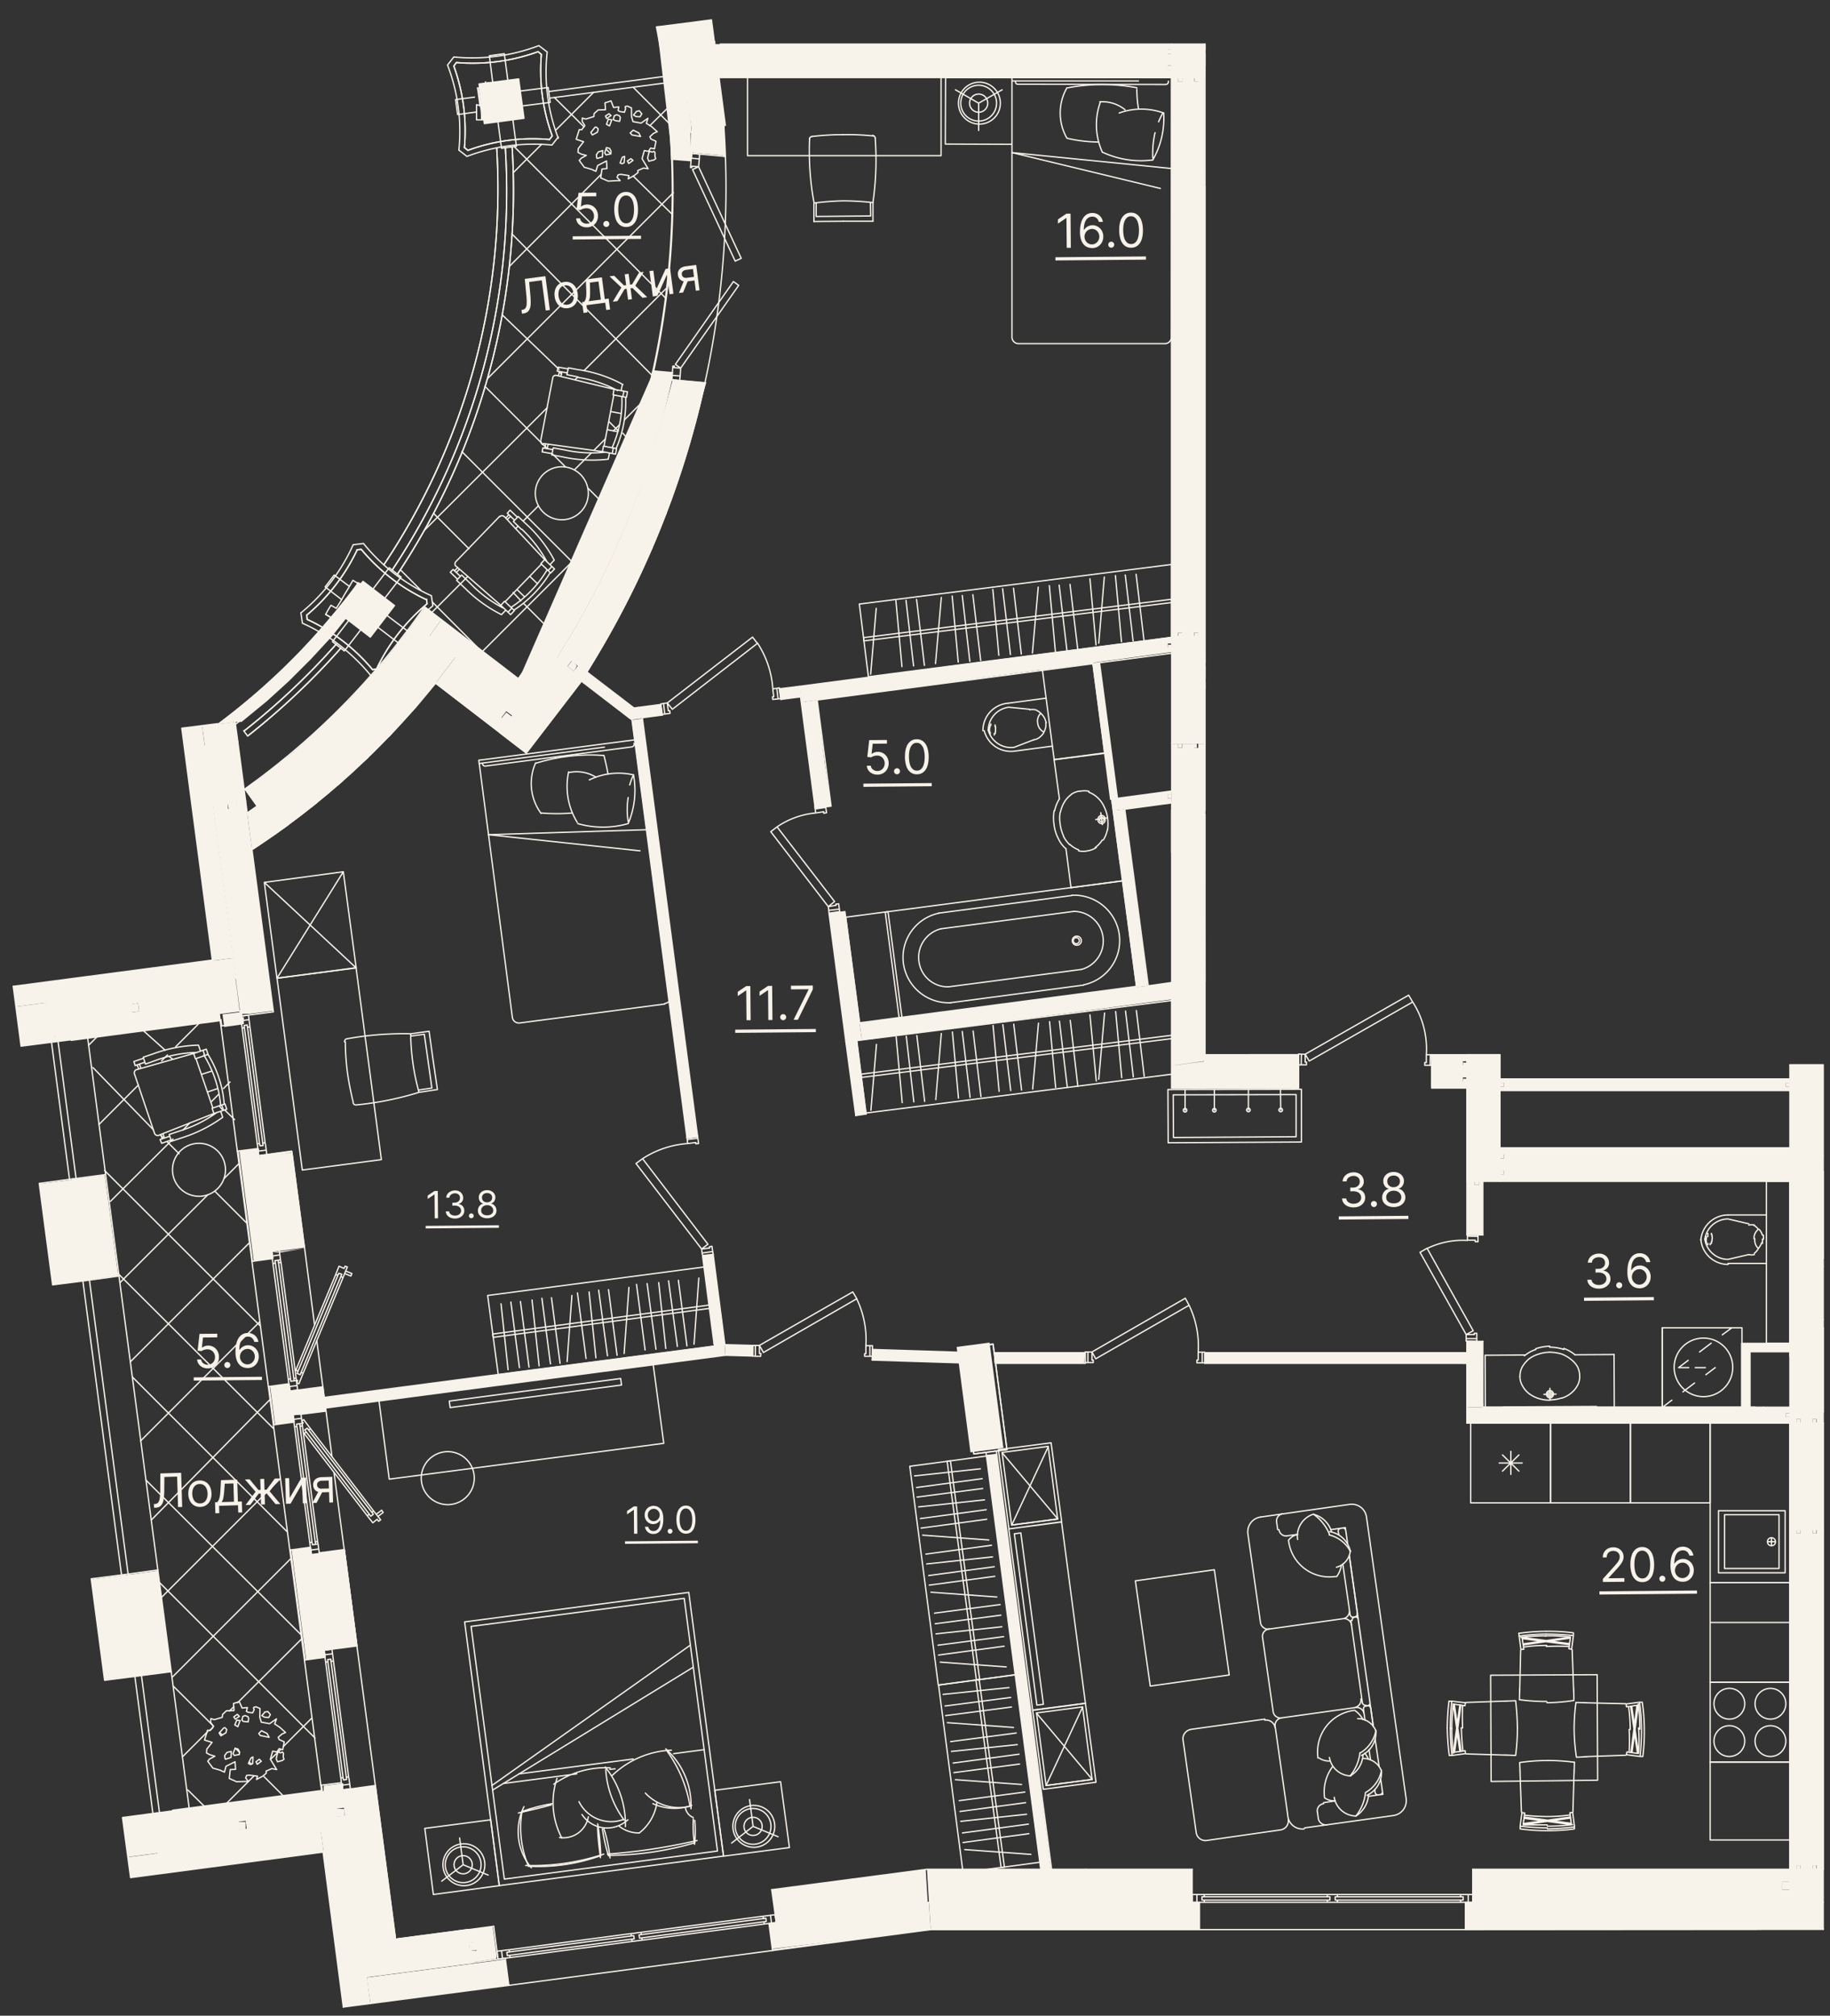<svg width="138" height="152" fill="none" xmlns="http://www.w3.org/2000/svg"><rect width="100%" height="100%" fill="#333333" stroke="none"/><g clip-path="url(#a)"><path fill-rule="evenodd" clip-rule="evenodd" d="M111.515 89.352v-.285h-.305v.285h.305Zm1.902-1.085h-.304v.286h.304v-.286Zm-.304-.913h.304v-.304h-.304v.304Zm.304-5.708h-.304v.304h.304v-.304Zm-2.797 0v-.305h-.304v.305h.304Zm0-1.522h-.304v.304h.304v-.304Z" fill="#F7F2EA"/><path d="M88.377 48.613h-.305v.305h.305v-.305Z" fill="#F7F2EA"/><path fill-rule="evenodd" clip-rule="evenodd" d="M90.05 47.719v.285h.305v-.285h-.305Zm-1.198.285v-.285h.304v.285h-.304Zm-.494 11.893h-.305v.305h.305v-.305Zm1.902-3.805h-.304v.304h.304v-.304Zm-1.427 0v.304h.305v-.304h-.305ZM58.77 51.944l.114.799 1.294-.171.19-.02-.095-.799-.248.038-1.255.153Zm72.572 49.358.019 4.814h.609v-4.186h3.007v-.628h-3.635Zm4.434 14.024h-.305v.304h.305v-.304Zm1.198.304v-.304h-.285v.304h.285Zm0-8.315v-.305h-.285v.305h.285Zm-1.198 0v-.305h-.305v.305h.305Zm-1.104-.457h.304v-.304h-.304v.304Zm2.302 34.098v-.304h-.285v.304h.285Zm-1.503-.304v.304h.304v-.304h-.304Zm-.495 1.256h-.609v.59h.609v-.59ZM90.375 6.143V5.84h-.285v.304l.285-.001Zm-1.199 0V5.84h-.342v.304h.304m-1.122-1.199v.305h.304v-.305h-.304Zm0-1.198v.304h.304v-.304h-.304ZM47.428 54.112l.153.114h.057l2.302-.304-.114-.8-1.732.229-.285.038-3.558-2.721-.419.685.152.114 3.444 2.645Zm-9.628.077.495.361.361-.475-.476-.362-.38.476Zm5.708-3.977-.342-.438-.362.476.476.362.228-.4Z" fill="#F7F2EA"/><path d="m10.416 75.656-.585.077.08.604.584-.077-.08-.604h.001Zm7.378-15.142-.604.08.08.603.604-.08-.08-.603Z" fill="#F7F2EA"/><path fill-rule="evenodd" clip-rule="evenodd" d="m24.442 105.374.115.78 30.14-3.957-.038-.8-30.217 3.977Z" fill="#F7F2EA"/><path d="m35.987 146.418-.603.079.08.604.603-.08-.08-.603Z" fill="#F7F2EA"/><path fill-rule="evenodd" clip-rule="evenodd" d="M17.935 137.38v.589h.59v-.589h-.59Zm7.459-.99v.609h.59v-.59l-.59-.019Zm29.266-34.993.037.8 2.055.076.02-.818-2.112-.058Z" fill="#F7F2EA"/><path d="M134.615 118.599h-5.024v-4.681h5.024v4.681Z" stroke="#F7F2EA" stroke-width=".1" stroke-linecap="round" stroke-linejoin="round"/><path d="M134.158 114.222h-4.11v4.053h4.11v-4.053Z" stroke="#F7F2EA" stroke-width=".1" stroke-linecap="round" stroke-linejoin="round"/><path d="M133.588 116.562a.303.303 0 1 0-.304-.304m.304.304a.303.303 0 0 1-.304-.304m.304.304-.001-.609m-.303.305h.589m-19.085-5.936h-1.732m.875.856v-1.732m.61 1.485-1.237-1.218m1.237 0-1.237 1.218m-60.909 28.028c.047-.564.047-1.13 0-1.694m-.115-.096a9.306 9.306 0 0 0 .096 1.903m-5.689-1.369c.43.345.97.527 1.522.513m68.71-30.901h-6.013v6.013h6.013v-6.013Z" stroke="#F7F2EA" stroke-width=".1" stroke-linecap="round" stroke-linejoin="round"/><path d="M48.208 138.217a3.54 3.54 0 0 0 1.332-2.302m-3.538 4.185a11.092 11.092 0 0 0-.457-2.188m-.115 0c.096.684.25 1.358.457 2.017m-.589 0a16.925 16.925 0 0 0-.229-2.398m.001.21c0 .78.114 1.56.209 2.34m1.883-2.341a6.865 6.865 0 0 0-1.522-4.49" stroke="#F7F2EA" stroke-width=".1" stroke-linecap="round" stroke-linejoin="round"/><path d="M45.678 133.44a7.116 7.116 0 0 0 1.389 3.806m-1.085-3.825.4-.038" stroke="#F7F2EA" stroke-width=".1" stroke-linecap="round" stroke-linejoin="round"/><path d="M43.889 136.828a2.262 2.262 0 0 0 3.158.628l.305-.229" stroke="#F7F2EA" stroke-width=".1" stroke-linecap="round" stroke-linejoin="round"/><path d="M43.661 135.857a2.702 2.702 0 0 0 3.33 1.351m3.634-5.233a6.872 6.872 0 0 0-4.452 1.902m-6.66 2.36a4.245 4.245 0 0 0 .552 4.605" stroke="#F7F2EA" stroke-width=".1" stroke-linecap="round" stroke-linejoin="round"/><path d="M39.36 136.618a7.42 7.42 0 0 0 .496 4.11" stroke="#F7F2EA" stroke-width=".1" stroke-linecap="round" stroke-linejoin="round"/><path d="M39.094 136.712c.818-.19 1.655-.38 2.473-.608m.058-.095c-.771.13-1.529.327-2.265.59" stroke="#F7F2EA" stroke-width=".1" stroke-linecap="round" stroke-linejoin="round"/><path d="M42.005 134.106a5.713 5.713 0 0 0 .362 4.491" stroke="#F7F2EA" stroke-width=".1" stroke-linecap="round" stroke-linejoin="round"/><path d="M42.195 138.559a1.903 1.903 0 0 0 2.17-1.56m1.655-3.692a6.795 6.795 0 0 0-4.262 1.237m-2.626-.78 8.62-1.123m-9.78 1.846 5.518-.723m-3.635 6.964c1.85.098 3.7-.173 5.443-.799" stroke="#F7F2EA" stroke-width=".1" stroke-linecap="round" stroke-linejoin="round"/><path d="M39.645 140.671c1.995.06 3.985-.23 5.88-.856m-8.372-4.833 15.128-9.267m-15.184 8.925 14.956-10.58m-6.166 15.849a23.499 23.499 0 0 0 6.507-.951" stroke="#F7F2EA" stroke-width=".1" stroke-linecap="round" stroke-linejoin="round"/><path d="M45.81 139.815a44.92 44.92 0 0 0 6.755-1.028m-.875-2.435a.97.97 0 0 0 .59.704m-.247-.857a9.798 9.798 0 0 0-1.713-4.129" stroke="#F7F2EA" stroke-width=".1" stroke-linecap="round" stroke-linejoin="round"/><path d="M52.109 136.39a5.707 5.707 0 0 0-1.903-4.51m.59.361 2.302-.304" stroke="#F7F2EA" stroke-width=".1" stroke-linecap="round" stroke-linejoin="round"/><path d="M49.236 136.009c.923.422 1.974.47 2.93.133" stroke="#F7F2EA" stroke-width=".1" stroke-linecap="round" stroke-linejoin="round"/><path d="M48.665 135.21a3.453 3.453 0 0 0 3.368.99" stroke="#F7F2EA" stroke-width=".1" stroke-linecap="round" stroke-linejoin="round"/><path d="m51.597 120.527-16.074 2.116 2.509 19.054 16.073-2.117-2.508-19.053Z" stroke="#F7F2EA" stroke-width=".1" stroke-linecap="round" stroke-linejoin="round"/><path d="M97.852 115.707a1.195 1.195 0 0 0-.685.437 3.094 3.094 0 0 0 2.273 2.66c.4.109.817.136 1.228.08h.133c.172-.238.29-.511.344-.799m.684-1.103a1.895 1.895 0 0 0-.55-.984 1.892 1.892 0 0 0-1.01-.5m-48.329 4.58-16.903 2.225 2.618 19.884 16.903-2.225-2.618-19.884Z" stroke="#F7F2EA" stroke-width=".1" stroke-linecap="round" stroke-linejoin="round"/><path d="M100.783 118.18a1.422 1.422 0 0 0 1.047-1.256m-.077.381.609 4.376m-.209.248a.208.208 0 0 0 .191-.247m-.172.246-.114.019a.227.227 0 0 1-.247-.19l-.552-3.825m.666 4.605a.573.573 0 0 0-.647-.475m0 0a.569.569 0 0 0 .476-.647m-.476.647-5.575.78m4.642-7.497 1.104-.152.171 1.18-.133-.952a.235.235 0 0 0-.031-.085.217.217 0 0 0-.062-.066.214.214 0 0 0-.083-.037.21.21 0 0 0-.09-.002l-.115.018a.213.213 0 0 0-.15.081.207.207 0 0 0-.04.166m.039.211-.038-.209m-.666.189a3.444 3.444 0 0 0-1.2-1.503" stroke="#F7F2EA" stroke-width=".1" stroke-linecap="round" stroke-linejoin="round"/><path d="M101.829 116.981a2.452 2.452 0 0 0-1.598-1.237m-3.482-1.599a.55.55 0 0 0-.476.647l.076.553m.096 0a.547.547 0 0 0 .214.369.554.554 0 0 0 .414.106m-.096.001.875-.114m0 .38a1.732 1.732 0 0 1 1.18-1.903 1.904 1.904 0 0 1 1.371 1.294m1.75 13.282a.585.585 0 0 0 .476-.647m.932 2.074-.19-1.37a.226.226 0 0 0-.247-.19m-.001-.001-.114.019a.21.21 0 0 0-.19.247m0 .001.114.818m-.076-.475a.551.551 0 0 0-.628-.476m.001 0-5.595.78m3.615 2.987a1.673 1.673 0 0 0 1.617 1.389" stroke="#F7F2EA" stroke-width=".1" stroke-linecap="round" stroke-linejoin="round"/><path d="M101.811 133.916a1.91 1.91 0 0 0 .97-1.598m-2.093 3.482a1.312 1.312 0 0 1-.799-.228 3.2 3.2 0 0 1 .589-2.341m1.77 3.711a3.386 3.386 0 0 0 .723-1.77 2.436 2.436 0 0 0 1.199-1.636" stroke="#F7F2EA" stroke-width=".1" stroke-linecap="round" stroke-linejoin="round"/><path d="M103.085 135.381a1.902 1.902 0 0 0 1.085-1.903" stroke="#F7F2EA" stroke-width=".1" stroke-linecap="round" stroke-linejoin="round"/><path d="M104.17 133.536a1.449 1.449 0 0 0-1.37-.933m-2.112 3.197-.876.133m.001.076a.563.563 0 0 0-.37.214.56.56 0 0 0-.106.414m0-.076.076.571a.59.59 0 0 0 .647.476m.552-2.075a1.688 1.688 0 0 0 1.636 1.408m0 .001a2.021 2.021 0 0 0 .951-1.618m-.018.133 1.103-.153-.171-1.179.133.952a.207.207 0 0 1-.04.166.227.227 0 0 1-.066.057.225.225 0 0 1-.084.024l-.095.019a.253.253 0 0 1-.091-.002.249.249 0 0 1-.083-.037.237.237 0 0 1-.093-.152m-.019-.208.019.209" stroke="#F7F2EA" stroke-width=".1" stroke-linecap="round" stroke-linejoin="round"/><path d="M103.199 132.66a2.09 2.09 0 0 0-.285-.456m.324-.267.114.78m-3.882-.152c.235.161.515.241.799.228m-.894-.228a.32.32 0 0 0 0-.133 3.156 3.156 0 0 1 2.778-3.463c.257.179.472.413.628.685" stroke="#F7F2EA" stroke-width=".1" stroke-linecap="round" stroke-linejoin="round"/><path d="M102.667 132.375a1.9 1.9 0 0 0 1.084-1.903" stroke="#F7F2EA" stroke-width=".1" stroke-linecap="round" stroke-linejoin="round"/><path d="M103.751 130.51a1.465 1.465 0 0 0-1.37-.913m-.57 4.319a3.293 3.293 0 0 0 .742-1.75m-.001.037a2.553 2.553 0 0 0 1.199-1.655m-.057.571.305 2.074m-8.925-18.799a1.117 1.117 0 0 0-.752.434 1.127 1.127 0 0 0-.218.84l.951 6.698a.573.573 0 0 0 .648.475" stroke="#F7F2EA" stroke-width=".1" stroke-linecap="round" stroke-linejoin="round"/><path d="M95.703 122.842a.547.547 0 0 0-.495.628l.8 5.594a.558.558 0 0 0 .409.465.552.552 0 0 0 .218.011.57.57 0 0 0-.476.647m.001 0 .951 6.697m-.001.001a1.094 1.094 0 0 0 .396.782 1.104 1.104 0 0 0 .842.245m.037-.076 6.698-.932m0-.001a1.13 1.13 0 0 0 .741-.44c.177-.24.253-.54.211-.835l-2.988-21.234a1.12 1.12 0 0 0-1.275-.952l-6.697.952m6.678 2.911 1.808 12.882m-.248-1.808-.894-6.26a.208.208 0 0 0-.247-.191l-.114.019m.095 0a.23.23 0 0 0-.191.248m-.094 0 .875 6.26m0-.057c.005.03.015.059.031.085a.217.217 0 0 0 .062.066.214.214 0 0 0 .083.037c.03.007.061.008.091.002m-.001.057.114-.019m.001.001a.226.226 0 0 0 .19-.247m-7.155 1.92a.682.682 0 0 0-.267-.457.691.691 0 0 0-.513-.132M97.148 137.208a.684.684 0 0 1-.59.78l-5.574.799a.702.702 0 0 1-.78-.609l-.99-6.964a.705.705 0 0 1 .59-.799m5.575-.78-5.632.78m25.155 6.85.019-.096.038-.341m3.501.418-.019-.077-.038-.341m.323-3.939-.019.837m0-.304-.095 3.216m-.019.038.133 1.008M91.573 118.37l-5.955.837 1.122 7.935 5.956-.837-1.123-7.935Zm28.904 15.87-8.03.095-.038-8.011 8.03-.038.038 7.954Z" stroke="#F7F2EA" stroke-width=".1" stroke-linecap="round" stroke-linejoin="round"/><path d="M118.726 132.889a14.868 14.868 0 0 0-2.055-.133m1.693 4.11c-.555.076-1.114.114-1.674.114l-.019-.001a16.427 16.427 0 0 1-1.674-.094m1.693 1.027a18.005 18.005 0 0 0 2.036-.152m-.342-1.066.019.133m-1.713 1.218c.681.003 1.361-.041 2.036-.133m-2.036-.209a14.08 14.08 0 0 0 1.903-.114m-.133-.343.038.342m.229.095v.209m-.343-1.197.19-.019m-3.596.037-.209-.019m.132.571-.038.343 3.578-.514m-3.806.609v.209a14.75 14.75 0 0 0 2.036.133m-2.036-.342c.676.083 1.356.127 2.036.133m-2.036-.133.133-1.027m.095.931h1.808m-1.693-.893-.02.114m1.695-4.072c-.688.003-1.375.054-2.055.152l.038.837m-.019-.305.114 3.197m.132.875 3.559-.494m.076.571-3.577-.476m3.577.38-3.558-.475m-.039-12.787-.057-.343-.019-.076-.037-.342m3.9 4.661-.019-.837m.001.305-.114-3.197m-1.904 3.996a14.463 14.463 0 0 0 2.036-.171m-.038-4.891-.133 1.027-.209-.037.019-.114.038-.343.019-.095.038-.323a11.755 11.755 0 0 0-1.903-.095m2.131-.02a18.536 18.536 0 0 0-2.054-.114m2.054.114.001-.209a15.018 15.018 0 0 0-2.055-.114m1.693 1.142a16.135 16.135 0 0 0-1.675 0m-.018-.077h.019m-1.713.286-.19.019m-.153-1.009-.019-.209" stroke="#F7F2EA" stroke-width=".1" stroke-linecap="round" stroke-linejoin="round"/><path d="M116.595 123.355a14.245 14.245 0 0 0-1.903.115m1.903-.457c-.688.004-1.374.054-2.055.152m.362 1.199-.019-.133m1.732-.153h-.019c-.56 0-1.12.038-1.675.114m1.674-.97c-.681.003-1.362.054-2.036.152l.133 1.009m1.942 3.92a14.859 14.859 0 0 1-2.055-.134l.019-.837m0 .306.076-3.216m.114-.952 3.577.475m-3.577-.38 3.558.457m.076-.571-3.578.513m3.559-.437-3.54.514m-4.946 4.51h.095l.342.057m.019 3.424-.342.057h-.095l-.343.057m4.7.228-.837-.038m.304.019-3.197-.095m3.729.115c.093-.687.138-1.38.134-2.074m-3.919 1.94-1.009.133m-.133-2.073c-.003.688.041 1.374.133 2.055m.704-2.055c.009.554.047 1.106.114 1.656m-.114-1.638v.019m.152 1.695.133-.019.019.209m-1.37-1.922c.013.688.063 1.374.152 2.055m.191-2.055c-.003.636.035 1.272.114 1.903m-.096.171h-.209m1.18-3.749.038-.209m-.59.133-.323-.057m-.114-.209h-.209" stroke="#F7F2EA" stroke-width=".1" stroke-linecap="round" stroke-linejoin="round"/><path d="M109.479 130.396c-.003-.636.035-1.272.114-1.903l.494 3.577m-.818-3.786a17.897 17.897 0 0 0-.133 2.017m1.332-1.675-.114-.019m-.152 1.713v-.019m.095-1.656a16.314 16.314 0 0 0 0 1.655m-.932.001c0-.674.038-1.347.114-2.017l1.028.114m3.919 1.902a18.575 18.575 0 0 0-.134-2.055l-.836.038m.285-.018-3.197.114m-.875.133.514 3.539m-.59.095.494-3.577m-.399 3.559.476-3.539m12.615.113.343-.057.076-.019.343-.037-.476 3.577m-.267-.039.343.039.095.019.324.038-.514-3.558m-3.33 3.805-.837.038a15.044 15.044 0 0 1-.172-2.055c-.003-.687.042-1.374.133-2.055m.571 4.072 3.197-.114m1.066.095-1.028-.133.038-.209.114.019m.876.323c.076-.676.114-1.356.114-2.036m-.114 2.036h.209c.085-.675.123-1.355.114-2.036m-1.142 1.675c.029-.558.029-1.117 0-1.675m.077 0v-.019a12.5 12.5 0 0 0-.115-1.674m.743 3.482c.052-.633.052-1.27 0-1.903m-.933-1.789.019.19.133-.019m1.066-.323h-.209l-1.009.133m1.028 1.903a14.413 14.413 0 0 0-.114-1.903m.456 1.903a14.368 14.368 0 0 0-.152-1.998m-.057 1.998a14.368 14.368 0 0 0-.152-1.998m-4.262 0 3.215.076m-3.749-.094.838.019m3.767.19-.457 3.558m.495.076-.514-3.558M71.67 75.614l10.047-1.332m-10.199.133 10.027-1.313m-.38-1.826a.343.343 0 1 0 .037-.684.343.343 0 0 0-.037.684Z" stroke="#F7F2EA" stroke-width=".1" stroke-linecap="round" stroke-linejoin="round"/><path d="m70.947 70.039 10.028-1.313m-10.199.133 10.047-1.332m.342 3.635a.229.229 0 1 0 0-.458.229.229 0 0 0 0 .458Z" stroke="#F7F2EA" stroke-width=".1" stroke-linecap="round" stroke-linejoin="round"/><path d="M80.975 68.726a2.226 2.226 0 0 1 .57 4.377" stroke="#F7F2EA" stroke-width=".1" stroke-linecap="round" stroke-linejoin="round"/><path d="M80.823 67.508a3.444 3.444 0 0 1 3.539 2.72 3.408 3.408 0 0 1-2.645 4.035" stroke="#F7F2EA" stroke-width=".1" stroke-linecap="round" stroke-linejoin="round"/><path d="m84.656 66.42-17.903 2.356 1.048 7.962 17.903-2.358-1.048-7.96Z" stroke="#F7F2EA" stroke-width=".1" stroke-linecap="round" stroke-linejoin="round"/><path d="M71.517 74.415a2.189 2.189 0 0 1-2.169-1.655 2.226 2.226 0 0 1 1.599-2.72" stroke="#F7F2EA" stroke-width=".1" stroke-linecap="round" stroke-linejoin="round"/><path d="M71.708 75.614a3.444 3.444 0 0 1-3.539-2.72 3.408 3.408 0 0 1 2.645-4.035m12.749-10.751.913 7.003m-4.091-1.103.38 2.93m-.875-6.699-.4-2.95 3.882-.493m-.133 5.004a.17.17 0 0 1-.212.167.152.152 0 0 1-.112-.13" stroke="#F7F2EA" stroke-width=".1" stroke-linecap="round" stroke-linejoin="round"/><path d="M83.335 61.8a.266.266 0 0 1-.229.304.285.285 0 0 1-.304-.228m.114-.076a.17.17 0 0 1 .133-.19.19.19 0 0 1 .19.152" stroke="#F7F2EA" stroke-width=".1" stroke-linecap="round" stroke-linejoin="round"/><path d="M82.801 61.8a.285.285 0 0 1 .229-.304.265.265 0 0 1 .304.228m-2.568 5.214 3.881-.514m-4.262-2.417a2.228 2.228 0 0 1-.571-.761 2.93 2.93 0 0 1-.323-1.027m-.001-.001a3.463 3.463 0 0 1 0-1.084m.039 0c.067-.317.19-.62.361-.894m2.131 3.92a1.696 1.696 0 0 1-.685 0m0-.077a1.905 1.905 0 0 1-.666-.418m0 .038a2.283 2.283 0 0 1-.475-.647m0-.038a2.874 2.874 0 0 1-.248-.875m3.577-.458c.038.297.038.598 0 .895m-.018 0a2.36 2.36 0 0 1-.305.761m-.076 0a2.166 2.166 0 0 1-.533.571m.076-.001a1.58 1.58 0 0 1-.647.247m.609-2.358.8-.114m.095 0a2.659 2.659 0 0 0-.267-.856 2.016 2.016 0 0 0-.475-.666m-.667-.42c.249.092.476.234.666.419m-1.35-.493c.225-.049.459-.049.685 0m-1.332.227a1.58 1.58 0 0 1 .647-.247m-.648.265a1.917 1.917 0 0 0-.533.59c-.134.23-.23.482-.285.743m-.018.894a2.358 2.358 0 0 1 0-.894m3.062.038.115.894m30.216 43.917 7.06-.038m-1.636-3.9 2.949-.019m-6.755.038-2.969.019.019 3.92m4.872-.819a.184.184 0 0 0 .065-.013.176.176 0 0 0 .093-.093.165.165 0 0 0 .013-.066.175.175 0 0 0-.056-.109.175.175 0 0 0-.115-.043" stroke="#F7F2EA" stroke-width=".1" stroke-linecap="round" stroke-linejoin="round"/><path d="M116.881 105.412a.284.284 0 0 0 .266-.286.267.267 0 0 0-.266-.266m-.001.114a.175.175 0 0 0-.115.043.175.175 0 0 0-.056.109s0 .172.171.172" stroke="#F7F2EA" stroke-width=".1" stroke-linecap="round" stroke-linejoin="round"/><path d="M116.881 104.86a.266.266 0 0 0-.267.266c0 .073.028.142.077.196.05.053.118.085.19.09m4.833-3.272.019 3.919m-2.969-3.901a2.78 2.78 0 0 0-.837-.476m0 .077a3.35 3.35 0 0 0-1.065-.171m-.001-.077a3.764 3.764 0 0 0-1.046.191m0 .057a2.71 2.71 0 0 0-.857.475m1.904-.266c.303.005.603.051.894.134.254.095.492.23.704.399.21.159.385.36.514.59.099.215.151.448.152.685.006.231-.046.46-.152.666-.121.236-.29.443-.495.609-.208.17-.447.3-.704.38m-.894.133c.304-.003.606-.054.894-.152m-.894-.723v.818m0 .076a2.716 2.716 0 0 1-.876-.133 2.385 2.385 0 0 1-.723-.38 1.886 1.886 0 0 1-.494-.61 1.384 1.384 0 0 1-.171-.666" stroke="#F7F2EA" stroke-width=".1" stroke-linecap="round" stroke-linejoin="round"/><path d="M114.617 103.795c0-.237.052-.47.152-.685.132-.227.299-.433.494-.609.215-.171.46-.301.723-.381.282-.098.578-.149.876-.152m-.438 3.178.914-.019M88.091 86.175l-.019-4.015 10.066-.02v3.978l-10.047.057Z" stroke="#F7F2EA" stroke-width=".1" stroke-linecap="round" stroke-linejoin="round"/><path d="M89.366 82.18v1.54m4.776-1.56v1.541m-2.569-1.541v1.56m4.986-1.58.019 1.56m-8.087 2.075-.019-3.216 9.267-.019v3.178l-9.248.057Z" stroke="#F7F2EA" stroke-width=".1" stroke-linecap="round" stroke-linejoin="round"/><path d="M89.366 83.854a.134.134 0 1 0 0-.268.134.134 0 0 0 0 .268Zm2.208 0a.134.134 0 1 0 0-.268.134.134 0 0 0 0 .268Zm2.568-.02a.133.133 0 0 0 .133-.133.133.133 0 1 0-.133.133Zm2.436 0a.133.133 0 0 0 .133-.133.133.133 0 1 0-.133.133Z" stroke="#F7F2EA" stroke-width=".1" stroke-linecap="round" stroke-linejoin="round"/><path d="M134.976 81.647h-.304v.304h.304v-.304Z" fill="#F7F2EA"/><path fill-rule="evenodd" clip-rule="evenodd" d="M90.87 80.028v-6.013h-2.513v8.03h2.512l.001-2.017Zm0-6.013h-2.513v8.03h2.512l.001-8.03Z" fill="#F7F2EA"/><path d="m6.69 78.811.608-.609m.172 6.584 2.968-2.969m2.816-2.892 1.903-1.903m-2.968 2.969.437-.438m-4.3 11.037 4.719-4.7m3.805-3.806.495-.495m-3.54 3.615.515-.532m1.579-1.56.609-.61m-7.46 14.215 6.604-6.603m1.255-1.256 1.123-1.123m-8.2 14.956 8.98-8.98m-8.2 14.936 8.98-8.981m-8.182 14.956 8.925-9.057m-8.201 14.937 8.98-8.982m-8.143 14.975 8.98-8.981m-8.181 14.956 1.903-1.903m2.245-2.169 4.833-4.814m-6.945 6.926.247-.228m1.237-1.256.343-.323m-.571 7.306 1.636-1.636m2.683-2.683 2.15-2.15m-4.814 4.814.419-.419m1.275-1.275.742-.723m-5.709 4.301-1.274-1.256m7.23.476-1.484-1.485m-3.806-3.805-3.044-3.026m5.898 5.88-.17-.152m-2.037-2.055-.19-.171m1.503 1.503-.323-.324m6.013-.761L12.055 119.36m10.675 3.939-11.72-11.684m10.675 3.92L9.98 103.833m10.675 3.92L8.916 96.05m10.694 3.92L7.888 88.268m10.732 3.977-2.398-2.398m-4.661-4.661-4.548-4.681m6.489 6.488-.895-.894m-.304-.305-.19-.19m5.575-1.18-.723-.704m-4.51-4.528-1.636-1.465m5.936 5.936-.228-.285m-3.482-3.501-.324-.229M38.694 13.03l2.15-2.15m1.066-1.065 2.855-2.854M38.408 20.09l6.926-6.945m3.673-3.673 1.389-1.37M36.792 28.52l13.985-13.986m-18.78 25.46 9.266-9.248m2.778-2.797 6.242-6.242m-6.927 6.927.229-.21M32.568 46.178l2.702-2.703M47.086 31.66l1.693-1.693m-9.894 9.894.19-.19m7.174-7.174.475-.475m-7.268 7.268 1.141-1.141m4.186-4.187.876-.875m-2.34 2.34 1.274-1.274m-8.2 14.956 8.866-8.867m-9.247 8.581-3.407-3.425m-.856-.875-1.541-1.541m11.303 4.547-2.017-2.017m-4.13-4.129-2.644-2.645m6.564 6.565-.59-.628m5.176-1.58-9.038-9.037m11.15 4.395-1.636-1.636m-3.083-2.988-4.7-4.7m6.09 6.09-1.028-1.028m6.127-.628-.78-.894m-4.814-4.814-4.282-4.11m8.753 8.752-.704-.704m-3.577-3.577-.114-.114m6.945.21-10.56-10.657m11.569 4.814L38.77 11.052m11.892 5.08-2.911-2.854m-3.71-3.71L41.814 7.36m4.243 4.244-.361-.362m4.795-1.903L47.79 6.62m.666 80.753-.496.362 4.949 6.45m-4.453-6.812 4.928 6.45m-4.928-6.45a7.194 7.194 0 0 1 3.406-1.142m1.523 7.593-.476.361m0 0 .037.305m0 0 .799-.114.038.21m-.837-.096.038.19.8-.095m-.838-.095.8-.113-.058-.4-.19.038.019.095m-.607.076.608-.077m-.895-8.277.057.4-.21.019v-.096l-.608.076m.761-.399-.799.095m.799-.095-.019-.19-.799.095m.057.494-.038-.304m0 0-.02-.189m37.867 12.691-.286-.532-7.04 4.052m0 0 .285.513 7.04-4.034a7.115 7.115 0 0 1 .685 3.539m-8.01-.018h-.305m.305 0v.609h.095v.19h-.4m0 0v-.799m0 .799h-.209v-.799h.209m8.62.818h-.4v-.209h.095l.001-.59h.304m0 .799v-.799m0 .799h.19v-.799h-.19M50.32 53.009l.38.475 6.413-4.966-.361-.476-6.432 4.967Zm0 0-.285.037.095.8m.19-.837.076.59m-.266.247.4-.056m-.4.056-.19.019-.114-.78.21-.038.094.799Zm.267-.248h.114m-.001 0 .02.19m8.354-1.122-.114-.799-.19.038.094.799-.095-.799-.305.038.076.59-.096.019.02.191.4-.038.209-.038m-1.77-4.187a7.154 7.154 0 0 1 1.161 3.425m6.033 45.515.304.515-7.041 4.053m0-.002-.304-.532m0 0 7.04-4.033m-7.04 4.033h-.306m.306 0v.609h.114l-.019.21m-.401-.001v-.818m0 .818h.4m-.4 0-.19-.019v-.799h.19m8.64.818h-.4v-.19h.096l-.001-.609h.305m0 .799v-.799m0 .799h.19v-.799h-.19m-.99-3.52a7.117 7.117 0 0 1 .686 3.539m72.192 43.993-26.982.019m.001.001H70.186l-11.931 1.579m-19.884 2.625 19.884-2.626M24.252 135.02l-.057-.4-1.237-9.438-1.103-8.296-1.238-9.438-.379-2.892m-.001 0L19 95.118l-1.104-8.315-1.236-9.438-.058-.4M53.155 28.88a68.502 68.502 0 0 0 1.427-19.408M28.305 134.64l-3.12-23.614m-.153-1.199-1.141-8.715m-.171-1.199-.762-5.88m108.384 12.083h.628v-4.186h3.007v-.628h-3.635v4.814Z" stroke="#F7F2EA" stroke-width=".1" stroke-linecap="round" stroke-linejoin="round"/><path fill-rule="evenodd" clip-rule="evenodd" d="m82.935 50.193-.02-.21-.494.077 1.332 10.198.514-.056-.723-5.443-.609-4.566Z" fill="#F7F2EA"/><path fill-rule="evenodd" clip-rule="evenodd" d="m88.358 59.65-4.529.609.133.875 4.396-.59v-.342h-.305v-.305h.305v-.247Zm-.001-11.588-28.066 3.691.152 1.2 28.086-3.806v-1.18m0 .552v.304h-.457v-.304h.457Z" fill="#F7F2EA"/><path fill-rule="evenodd" clip-rule="evenodd" d="m64.82 77.193-1.104-8.448-1.199.152 1.275 9.647 1.2-.152-.172-1.199ZM61.623 52.78l-1.199.172 1.047 7.991 1.199-.152-.476-3.235-.571-4.776Zm73.353 28.58h-21.863v.286h.304v.304h-.304v.286h21.863v-.286h-.304v-.304h.304v-.286ZM49.122 59.288l-.685-5.1-.8.115 4.168 31.567.799-.114-.552-4.167-2.93-22.301Zm4.662 35.335-.8.114.895 6.755h.78v-.304l-.875-6.565Zm56.837-15.089h-2.664v2.511h2.664v-2.511Zm0 .494v.305h-.305v-.305h.305Zm0 1.218v.305h-.305v-.305h.305Zm-12.692-1.712h-3.254l-3.805.494v2.017h7.059v-2.511Zm-3.254 0H90.87v.494l3.805-.494Z" fill="#F7F2EA"/><path fill-rule="evenodd" clip-rule="evenodd" d="m88.434 74.815-.095-.723-23.519 3.101.172 1.2 23.5-3.102v-.476m2.358-18.723h-1.693v.304h-.323v-.304h-.495v17.981h2.512l-.001-17.981Zm-.494 0v.304h-.305v-.304h.305Z" fill="#F7F2EA"/><path d="m84.807 61.015-.868.114 1.753 13.319.868-.114-1.753-13.319Z" fill="#F7F2EA"/><path fill-rule="evenodd" clip-rule="evenodd" d="M134.977 106.116h-24.356v1.198h24.356v-.456h-.305v-.305h.305v-.437Z" fill="#F7F2EA"/><path fill-rule="evenodd" clip-rule="evenodd" d="M137.488 80.294h-2.512v27.02h.495v-.304h.304v.304h.914v-.304h.304v.304h.495v-27.02Zm-2.512 6.261h-21.863v.495h.304v.304h-.304v.914h.304v.285h-.304v.514h21.863v-2.512Zm-23.157 2.512h-.304v.286h-.305v-.286h-.589v4.053h1.198v-4.053Zm0 12.083h-1.198v4.967h1.198v-4.967Zm-1.199.856H90.85v.799h19.77v-.799Zm-28.789 0h-6.85v.799h6.755l.095-.799Zm53.146 38.951h-23.918v2.511h23.918v-.97h-.59v-.59h.59v-.951Zm2.511-25.631h-.495v.304h-.304v-.304h-.914v.304h-.304v-.304h-.495v25.63h.495v-.304h.304v.304h.914v-.304h.304v.304h.495v-25.63Z" fill="#F7F2EA"/><path fill-rule="evenodd" clip-rule="evenodd" d="M132.484 143.449h-21.978v2.074h21.978v-2.074Zm-42.033 0H70.053l.133 2.074H90.45l.001-2.074Zm47.037-.019-5.004.038v1.998l5.004-.019v-2.017ZM90.87 5.838h-2.513v42.166h.476v-.285h.305v.285h.894v-.285h.304v.285h.514V5.838m-.495 0v.304h-.285v-.304h.285Zm-1.198 0v.304h-.324v-.304h.324ZM54.583 9.473l-.856.114h-.59l-.99.133v1.789l2.493.228V9.416m-1.37 19.408-2.511-.228V28.5l-.761 2.854-.8 2.74-.932 2.759-1.027 2.626-1.142 2.626-1.256 2.569-1.37 2.511-1.541 2.53.799.61.361-.476.476.362-.361.475.76.59 1.618-2.797 1.18-2.131 1.199-2.378 1.122-2.417 1.009-2.455.951-2.645.78-2.397.704-2.55.229-.932.513-1.75ZM39.227 53.256l-4.852-3.73-.761.99-.761.99 4.852 3.729.59-.761-.476-.362.361-.476.476.362.362-.476.209-.266Zm1.066-1.084-7.04-5.404-.876 1.217 7.04 5.404.457-.609.419-.608Zm-15.717 54.191-.229-1.789-2.492.324.228 1.788h.685l1.808-.228m-1.617-12.33-2.493.323h.685l1.808-.323ZM17.745 73.73l-8.049 1.066.133.951.59-.095.076.61-.59.075.115.952 8.049-1.066-.19-1.522-.134-.971Zm2.873 2.57-2.093-15.89h-.742V61h-.59v-.59l-1.16.153 2.092 15.888h.685l1.808-.228m1.408 10.675v-.152l-2.493.342v.133h.685l1.808-.323ZM37.02 7.741l-.8.095.153 1.18.818.21V7.74m-9.362 36.44-.818-.21-1.522 1.903-1.618 1.903-1.712 1.903-1.789 1.732-1.903 1.636-1.94 1.56 1.293-.17h.4l1.903-1.561 1.674-1.523 1.656-1.655 1.598-1.731 1.503-1.903 1.085-1.446.19-.438Z" fill="#F7F2EA"/><path fill-rule="evenodd" clip-rule="evenodd" d="m34.376 49.526-1.998-1.541-1.465 1.903-1.523 1.845-1.617 1.789-1.693 1.712-1.808 1.656-1.789 1.522-1.884 1.484-1.96 1.39.362 2.778 1.941-1.313 1.884-1.408 1.826-1.466 1.77-1.54 1.713-1.618 1.636-1.675 1.58-1.731 1.503-1.808.76-.99.42-.551.342-.438Z" fill="#F7F2EA"/><path fill-rule="evenodd" clip-rule="evenodd" d="m33.252 46.768-1.199-.913-1.408 1.96-1.503 1.883-1.58 1.827-1.674 1.77-1.731 1.674-1.808 1.617-1.884 1.523-1.94 1.446.856 1.218 1.845-1.352 1.789-1.446 1.75-1.522 1.637-1.541L28 53.275l1.523-1.712 1.465-1.75 1.389-1.827.438-.61.437-.608Z" fill="#F7F2EA"/><path d="M16.586 76.414 5.305 77.9l.064.49 11.282-1.484-.065-.49v-.002Z" fill="#F7F2EA"/><path fill-rule="evenodd" clip-rule="evenodd" d="m17.744 73.73-.19-1.484-16.497 2.17.19 1.484 8.734-1.142 7.763-1.028Z" fill="#F7F2EA"/><path fill-rule="evenodd" clip-rule="evenodd" d="m15.309 55.254-.057-.495-1.484.21 2.302 17.467 1.484-.19-2.112-15.983-.133-1.009Z" fill="#F7F2EA"/><path d="m17.74 54.435-2.49.328.196 1.49 2.49-.328-.196-1.49Zm-14 21.138-2.49.328.392 2.981 2.49-.328-.392-2.981Z" fill="#F7F2EA"/><path fill-rule="evenodd" clip-rule="evenodd" d="m70.053 143.449-12.064 1.599.266 1.902 11.93-1.427-.132-2.017m-31.682 6.146-.266-1.902-10.447 1.37.267 1.902 9.133-1.198 1.313-.172Zm31.53-8.695L58.2 142.498l.342 2.473 11.417-1.522-.152-2.492m-32.348 6.602-.304-2.302-1.903.247.133.99h.552v.59h-.552l.114.894 1.903-.266.057-.153Z" fill="#F7F2EA"/><path fill-rule="evenodd" clip-rule="evenodd" d="m26.403 139.395-.21-1.541-1.998.266 1.75 13.168 1.98-.267-1.256-9.609-.266-2.017Z" fill="#F7F2EA"/><path fill-rule="evenodd" clip-rule="evenodd" d="m26.194 137.855-.134-.951-.59.095-.075-.609.59-.076-.115-.952-8.049 1.066.114.951.59-.076.076.59-.59.076.134.952.59-.077 7.459-.989Zm-6.66-50.557v-.685l-1.485.19 1.085 8.297 1.503-.19-.476-3.52-.532-4.092m6.26 47.57v-.399l-1.484.19v.457l1.484-.21m-7.611-58.207v-.4l-1.504.191.134.952 1.484-.21V76.7m3.843 30.54-.38-2.892-1.484.209.38 2.874 1.484-.191Zm2.34 17.735-1.103-8.297-1.484.21 1.104 8.296 1.483-.209Z" fill="#F7F2EA"/><path d="m25.805 134.875-12.772 1.681.065.491 12.772-1.682-.065-.49Zm-1.603 3.253-14.508 1.91.197 1.49 14.507-1.909-.196-1.491Z" fill="#F7F2EA"/><path fill-rule="evenodd" clip-rule="evenodd" d="m12.17 139.701-.381-2.987-2.493.342.4 2.969.266-.038 2.207-.286h.001Zm-1.751-13.32-1.008-7.611-2.474.323 1.008 7.611 2.474-.323Zm-3.92-29.817-1.008-7.611-2.493.323 1.009 7.611 2.492-.323ZM88.358 3.326h-34.46l.057.457.267 2.055h34.136v-.59h-.304v-.304h.304v-.895h-.304v-.304h.304v-.419ZM65.79 101.759v.514h-.019v.285l6.565.209.21.019-.096-.818h-.209l-6.451-.209Z" fill="#F7F2EA"/><path d="m64.58 78.433-.792.105.733 5.565.792-.104-.733-5.566Z" fill="#F7F2EA"/><path fill-rule="evenodd" clip-rule="evenodd" d="M81.888 140.957H69.9l.153 2.511h11.835v-2.511Zm55.6 0h-2.512v2.511h2.512v-2.511Zm0-33.642h-2.512v8.011h2.512v-8.011Zm-24.375-27.781h-2.492v9.533h2.492v-9.533Zm-24.756.837v1.675h2.512v-2.017l-2.474.323m2.512-6.355h-2.55v6.355l2.512-.342v-5.994l.038-.019Zm-.037-25.993h-2.513v.61h.02v.304h-.02v7.116h2.512l.001-8.03Zm0-44.678h-2.513v2.512h2.512l.001-2.512ZM54.697 9.454 53.651 1.5l-2.493.323 1.047 7.954 1.465-.19 1.027-.133ZM43.965 51.201l-1.998-1.522-4.262 5.556 1.979 1.541 1.979-2.569 2.302-3.006Zm45.934 89.774h-8.01v2.512h8.01v-2.512Zm-72.079-4.548-5.974.78.323 2.493 5.975-.78-.266-2.017-.058-.476ZM9.696 74.796l-5.956.78.324 2.493 5.956-.78-.19-1.541-.134-.952Zm8.829-14.385-.59-4.49-2.493.342.59 4.471 1.75-.228.743-.095Zm16.973 86.691h-.038l-.076-.59.038-.019-.133-.99-7.954 1.047.323 2.493 7.954-1.047-.114-.894Z" fill="#F7F2EA"/><path d="m74.624 101.241-2.487.326 1.044 7.95 2.487-.327-1.044-7.949Z" fill="#F7F2EA"/><path fill-rule="evenodd" clip-rule="evenodd" d="m26.879 123.812-.933-6.964-1.884.248.02.057-.61.076.914 6.907 2.493-.324ZM22.94 93.938l-.914-6.964-2.493.323.913 6.964.686-.095 1.807-.228h.001Z" fill="#F7F2EA"/><path fill-rule="evenodd" clip-rule="evenodd" d="m29.847 146.227-1.523-11.589-2.492.343 1.522 11.569 2.493-.323Zm-2.969-22.415-2.492.323v.304l2.492-.323v-.304Zm-12.615 12.577-2.474.324v.494l2.493-.323v-.495M8.916 96.221 7.907 88.61l-2.473.323 1.008 7.611 2.474-.342m3.996 29.855-1.009-7.611-2.493.342 1.009 7.611 2.493-.323M6.613 78.239v-.494l-2.473.323v.495l2.473-.324ZM36.678 6.314l-.076-.133.019.133h.057Zm38.493 103.303-.799.095 4.091 31.244h.8l-3.73-28.599-.362-2.74Z" fill="#F7F2EA"/><path d="m27.334 146.55-1.274-9.647-.247-1.921 2.493-.343 1.522 11.588-2.493.324.323 2.493m-.78-25.232.038.304-2.492.324-.038-.305m2.492-.323-2.492.323m2.492-.323-.913-6.964-1.902.248m.323 7.039-.913-6.907M36.62 6.18v.134l.057-.001m.001.001-.076-.133m100.886 134.776h-2.512v2.492m-24.355-63.421v-.494h2.492v9.533h-2.492V81.55m0-1.52v1.522M88.357 48.614v-.61h1.999l.514.001v8.029h-2.018l-.495.001v-7.117m2.512-43.08h-2.512V3.326h2.513v2.511M54.697 9.454 53.65 1.5l-2.492.323m0 .001 1.047 7.953m-.001 0 .875-.114m.001 0 1.617-.21M39.685 56.776l4.28-5.575-1.237-.951-.799-.609m.038.038-3.672 4.795-.59.78 1.979 1.523m50.216 86.71h-8.012v-1.579m8.011 1.58v-.628m0-.001v-1.884m0 0h-8.01l-.001.932m8.011-.932v-.018m-77.73-1.257-.323-2.492 2.492-.323M12.17 139.7l5.975-.78m-.001 0-.21-1.542m.002.001-.115-.952-3.482.457-.076-.495-2.474.324M4.064 78.068l-.324-2.492 5.956-.78.134.952.19 1.541m-5.956.779.057.495m-.057-.495 2.473-.322m0 0 3.482-.457m-3.482.457.076.494-2.493.324m23.538 70.479 7.954-1.047-.114-.893m-.077-.61-.133-.99-5.46.723m46.105-36.914-2.493.324-1.047-7.954 2.493-.323 1.047 7.954M22.94 93.938l-.914-6.964-2.493.323.913 6.965 2.493-.323M5.491 88.895 6.5 96.563m-.001.001 2.474-.342-1.009-7.65m.001 0-2.474.324m6.299 47.818.056.495m99.213 3.748v2.492m-.553 0h21.978m2.492-36.134v8.011H137.488v-8.011h-2.512ZM90.87 82.046v-8.031h-2.513V82.045l2.513.001ZM18.524 60.41l-.59-4.471-2.492.323.59 4.472 1.16-.153 1.332-.171ZM9.41 118.731l1.009 7.65 2.493-.324-1.009-7.668-2.493.342Z" stroke="#F7F2EA" stroke-width=".1" stroke-linecap="round" stroke-linejoin="round"/><path d="M24.556 106.183a.01.01 0 0 0 .01-.01.01.01 0 0 0-.01-.01.01.01 0 0 0-.01.01c0 .006.005.01.01.01Z" fill="#F7F2EA"/><path d="m24.347 104.575-2.492.324m1.084-10.96-2.493.323.02.095 2.492-.323m21.293-43.367a68.501 68.501 0 0 0 8.905-21.787m0 .002-2.511-.229m3.976-17.849.019.495.02.495-2.494-.228m2.417-.762c0-.438 0-.894-.095-1.332m-2.34 2.264v-1.77m17.905 133.483h11.835v-.951m-11.835.951-12.064 1.599m12.064-1.599H90.45m-8.562-1.541v-.951m-23.69 1.541.343 2.474m-23.253.531.21 1.599.114.895m0 0 2.492-.324.266 2.036m-2.758-1.712-7.954 1.046m9.895-1.313-.323-2.473m1.065-90.783-.59.761-4.853-3.73-1.502 1.808-1.58 1.732-1.636 1.674-1.713 1.617-1.77 1.542-1.826 1.465-1.885 1.408L19 64.064l1.617 12.235m18.039-22.301.571-.742M18.64 61.304a56.739 56.739 0 0 0 13.738-13.32M22.007 86.879v-.057l-2.492.342m.018.133 2.493-.323m-3.387-25.669-.115-.894m.001-.001-.742.096m-.59.075-1.16.153m2.092 15.889 2.493-.323m-2.531-.077.114.933M54.316 5.838h34.042m-.001-.001v-.59m0 .59h2.513v7.023m-2.513-7.023v42.167h.495m-.495-43.06V4.05m0-.305v-.419H54.316M90.87 74.015l-.02-17.981h-.494m-.304 0h-.895m-.305 0h-.495v3.615m0 .895v13.471h.495m.305 0h.895m.304 0h.513m17.145 5.519h-.057v2.511l.057.001m2.607 0v-.495m0-.305v-.913m0-.305v-.494m-19.752 0h7.06v2.512h-.057m-7.002-2.512v.494m0 .304v.914m0 .304v.496m0-34.041V14.059m-1.713 33.945h.895m.304 0h.513m44.107 32.328v-.038h2.512v6.87m-2.512-4.929v4.32h-21.863v.495m21.863 19.067v-17.05h-21.863v-.514m21.863 18.762h.495m.305 0h.913m.285 0h.514m0-.857v-6.317m0-.628v-4.015m0-.628v-6.507m-2.512 53.545v-26.582h.495m.305 25.631h.913m.285 0h.514m0-.001v-25.63h-.514m-.285 0h-.913m-22.663-27.971v.913m24.375 55.181h-5.004m-74.494 1.599.266 2.036m0-.058 11.93-1.56h20.265m-64.505 5.823 12.426-1.637m-.001.056-12.482 1.637m84.617-7.896v2.055m-20.055 0v-2.055m20.055 2.017 26.982-.019M18.43 59.517A55.735 55.735 0 0 0 31.997 45.78M18.486 59.517l.895 1.255" stroke="#F7F2EA" stroke-width=".1" stroke-linecap="round" stroke-linejoin="round"/><path d="m19.38 60.772 1.847-1.351 1.788-1.446 1.713-1.504 1.674-1.56 1.599-1.636 1.522-1.713 1.465-1.75 1.389-1.827m-13.853 11.57 1.941-1.446 1.884-1.523 1.808-1.617 1.731-1.675 1.675-1.77 1.58-1.826 1.502-1.884 1.408-1.96m17.45-43.821a62.52 62.52 0 0 1 1.142 9.97l1.465.115m0-2.15c-.232-2.724-.55-5.44-.952-8.144M39.094 51.181a64.201 64.201 0 0 0 10.142-23.214l1.466.133" stroke="#F7F2EA" stroke-width=".1" stroke-linecap="round" stroke-linejoin="round"/><path d="M50.778 12.003a63.017 63.017 0 0 0-1.16-9.99m-.326 25.974a64.465 64.465 0 0 1-10.16 23.233l-.019.038" stroke="#F7F2EA" stroke-width=".1" stroke-linecap="round" stroke-linejoin="round"/><path d="m50.663 28.501-.665 2.777-.8 2.76-.913 2.702-1.047 2.664-1.142 2.625-1.256 2.569-1.37 2.512-1.54 2.531-1.79 2.416-8.086-6.202m20.094-34.119v-1.77m-.095.001h.057m-.952-8.143-1.655.209M32.377 47.985l6.85 5.27m-.133-2.072-7.04-5.404m-6.184 89.583-8.049 1.066.114.951m7.935-2.017.114.952m-.114-.952-12.787 1.694m4.927.913.134.951m.001 0 8.048-1.066m0 0-.133-.951m.133.951.21 1.541m-.21-1.541L12.17 139.7m12.082-4.68-11.227 1.484.057.551m11.227-1.978-11.284 1.484m11.341 3.101-14.518 1.922-.609-4.528 2.55-.342m12.615 2.892-14.518 1.922m-.19-66.732.133.952m.076.59.114.951m6.584-.325L5.377 78.448l-.077-.551 10.257-1.35m1.103.361L5.378 78.392M3.74 75.576l14.005-1.845m-1.732-1.333L1 74.377m15.07-1.941L1.057 74.415m11.113 65.286-.38-2.987m-2.494.323.59 4.49" stroke="#F7F2EA" stroke-width=".1" stroke-linecap="round" stroke-linejoin="round"/><path d="M90.87 49.46a.01.01 0 0 0 .01-.01.01.01 0 0 0-.01-.01.01.01 0 0 0-.01.01c0 .005.005.01.01.01Z" fill="#F7F2EA"/><path d="M90.87 49.45v.495m0 .305v.894m0 .304v.514M17.745 73.73l-2.303-17.467 2.493-.324-.21-1.541.401-.057m-1.694.227-2.721.343m-.001 0 2.303 17.487m-2.245-17.429 2.302 17.467m74.8-69.11v.419m0 .305v.894M25.737 134.43l-1.542.19m-2.34-17.734 1.541-.209 1.103 8.296-1.541.209m-2.721-20.626 1.542-.209.38 2.892-1.541.209m-.076-12.539-1.009-7.612m-1.636-.494 1.541-.19.096.685M19 95.118l1.541-.21M16.66 77.365l1.541-.21m-.114-.932-2.53.324m1.103.361.057.457m1.237 9.438 1.085 8.296m1.255 9.457.38 2.873m1.238 9.456 1.104 8.296m1.236 9.439.057.457m3.349 13.966-1.256-9.647m-2.036.266 1.523 11.683m-1.485-11.739 1.542 11.683m-1.598-11.683.019.057m110.609-32.348v-1.199M52.984 94.738l.857 6.564M52.604 85.68l-4.167-31.567m-.78.171 4.148 31.51m11.987-7.25.8-.095m-9.895 23.748 2.055.057m18.324.551h6.755m0-.799h-6.85m15.869.799h19.561m.21 0v-.799m-.21 0h-19.56m44.125-19.77V81.36M60.272 51.752l.095.8m-12.729 1.674 2.302-.304m-2.13-.532-3.483-2.664m14.556 2.016 1.294-.17m-.152-.782-1.255.152m-8.944 1.181-1.731.228m84.256 52.765h.628m-21.16-.209v.209M43.984 51.467l-.152-.114m10.751-40.549c0-.438 0-.894-.095-1.332m58.625 71.888h.209M90.87 12.86v1.198m-5.367 60.414.21-.019M82.42 50.06l1.333 10.199M36.183 7.855c.133.381.133.762.133 1.142l.876.228m-.002 0c0-.494-.056-.99-.17-1.484M16.526 54.57A51.073 51.073 0 0 0 27.05 43.951M18.125 54.34a52.397 52.397 0 0 0 7.916-7.763m1.179-2.549-.266-.076M16.45 54.606l-2.682.362" stroke="#F7F2EA" stroke-width=".1" stroke-linecap="round" stroke-linejoin="round"/><path d="M16.526 54.55a50.69 50.69 0 0 0 10.485-10.58m9.362-34.954c0-.4 0-.78-.152-1.18 0-.38-.096-.78-.153-1.18m.115 1.199-.171-1.237m1.008 1.123c0-.514-.133-1.008-.21-1.503l-.798.456M6.5 96.563l-1.01-7.668-2.53.343 1.008 7.65m.001 0 2.53-.324m.439 22.491 1.008 7.649M2.998 89.22l1.009 7.668M3.74 75.576l.38 2.987-2.53.324-.59-4.51m.057.038.59 4.472m135.841 27.571v.856m0-20.15v1.199m0 11.15v.628m0-5.271v.628M24.557 106.173l.019.19-2.493.324m31.701-12.064.876 6.774 2.111.058m-9.343-47.343-3.444-2.645M64.535 84.12l-.723-5.386m.798-.094.705 5.366m.457 18.552 6.564.209m-.095-.799-6.45-.209m-43.708 4.928.608-.077.096.724m-.704-.647.133.913m68.044 35.26v.59m20.456-.59v.59m-.571-.001h.913m-.913 0v-.171m0 .171h-9.286m10.2.001v-.59H110.145m.19.171v.247h-.19m.19-.247h-9.647m9.647 0h-.19v-.171m0 .418h-9.286m-10.047 0h-.17l-.001-.247m0 0h9.647m-9.647 0h.171m0 .418-.913.001v-.59h.913m9.286.589h.761m-.761 0v-.171m0 .171h-9.285v-.171h9.285m.761.171v-.171m0 0h-.171v-.247m0 0h.171v-.171m-.571.171v.247h-.19m.19-.247h-.19v-.171m0 0H100.859m-.761 0h-9.285v.171m19.332-.171h-9.286m-63.039 4.243.075.589m20.208-3.273.077.609m-.552.057.913-.114-.096-.59-.722.095m-.095.609-.02-.171m.02.171-9.211 1.218-.019-.171m9.362-1.484.02.247-.172.019m.152-.266-9.57 1.256m9.57-1.256-.19.038-.02-.19.172-.019m-.114.437-9.21 1.218m-9.932 1.485-.038-.172-.171.019-.038-.247m0 0 9.571-1.256m-9.571 1.256.19-.019-.019-.171m-.19.018-.723.095m0 .001.076.59m0-.001.913-.114 9.209-1.218m.743-.094-.742.095-.038-.172.19-.019-.038-.247m.608.171-.171.019-.037-.247m0 0 .17-.019-.018-.171-.172.019m.001-.001-.4.058-.191.019m.21.152-.17.019m-9.42 1.066.19-.019m0 0 9.19-1.219.038.171m.019.249-9.21 1.217m9.915-1.732 9.21-1.217M22.73 106.953l-.59.076m1.883 9.781-.59.076m-.075-.571.115.913.609-.076m-.724-.837.172-.018m-.172.018-1.142-8.715m1.865 9.553-.095-.723m0 0-.419.057-.038-.19m.457.133-.038-.191m-1.732-8.639.171-.038-.019-.171.419-.057m0 0 .02.191m1.141 8.714-1.141-8.714m1.141 8.714-.172.038.019.171-1.198-9.095.038.191.172-.019m.723 8.77-1.142-8.733m5.784 6.375.533.666-.152.114-.114-.153-.324.267-.419-.533m.476-.361-4.757-6.203m4.757 6.203-.133.095m-.342.266-4.758-6.203m-.076-.095.077.096.152-.115-.115-.153 4.986 6.508m-5.176-6.964.076-.076-.114-.134.152-.113.514.685m0 0-.134.095-.114-.133m5.213 6.488.4-.304.115.171-.4.304m-5.328-6.659 4.985 6.488m-4.985-6.488-.189.133m4.985 6.507-.114-.151-.153.114m.267.037.19-.151-.113-.153m-6.927-19.409-.61.095m1.903 9.762-.59.076m-.076-.552.114.895m-.114-.895.172-.038.018.19.42-.057m-.61-.095-1.16-8.734m1.275 9.628.59-.076-.095-.723m0 0-.02-.19m-1.75-8.639.19-.019-.038-.191.419-.056.037.19-.19.019-.018-.17 1.198 9.076M20.58 95.27l-.114-.914.59-.076.094.723m1.18 8.906-1.14-8.715m1.14 8.715-.17.038.018.171m-.267-.152-1.142-8.715m2.094 8.296 3.007-7.212m-3.007 7.212-.323.8-.152-.077.057-.171-.095-.038m.513-.514-.152-.057m3.159-7.155.324-.799m-.324.799-.172-.075.077-.172m-3.464 7.231-.038.114m.038-.114 3.007-7.211m-3.007 7.211.172.076-.077.171m3.787-8.029-.171-.057-.076.171-.381-.171-.248.628.153.057m.513-.133.477.19.075-.19-.475-.19m-3.425 7.82 3.14-7.574m-3.14 7.574-.229-.096m.229.096.075-.172m3.065-7.402-.229-.076-3.14 7.554m3.141-7.554-.076.152M18.773 76.89l-.59.075m1.883 9.762-.59.076m-1.046-9.305-.171.019 1.141 8.734m-.97-8.753-.02-.171.229-.038 1.199 9.095m-1.408-8.886 1.141 8.733.039.172m-1.352-8.886-.133-.894.609-.076.096.723.018.17m.552 8.811.115.913.608-.095-.095-.723-.038-.171m-.59.076.172-.02m.266.153-.229.02m.229-.02-.02-.19.172-.019m0 0-1.142-8.735m0 0-.19.02-.018-.17m6.43 47.417-.59.076m1.884 9.761-.59.076m-1.217-9.286.17-.019 1.143 8.734m-1.313-8.715-.134-.894.61-.076m-.476.97 1.141 8.735m-.97-8.754-.019-.171.228-.038m0 0 1.2 9.077-.229.038-.038-.172m-.933-8.943.039.172.171-.019m-.02-.172-.095-.723m.838 9.685-.172.019.114.895.609-.076-.095-.723-.038-.171m0 0-1.141-8.734m1.141 8.734-.171.019.019.17m-1.008-9.094.019.171M52.68 12.574l3.215 6.907-.457.211m-2.758-7.118-.456.21 3.216 6.906m-2.76-7.116-.495-.038-.019.095m.514-.057.057-.589m-.609-.057-.057.704h.095m-.038-.704.609.057m-.609-.057.038-.362.59.057-.019.362m-1.808 15.489 4.376-6.242.4.286-4.375 6.241m-.401-.286.4.285-.039.59m0 0-.608-.038-.038.343.608.057.038-.362Zm.039-.588-.495-.039.019-.114h-.114l-.057.704m37.675 32.785v3.196M51.881 7.188l-.019.02m.875 23.422v.02m-.723 2.722-.019.02m-.819 2.662-.019.038m-.57 1.618v.019m-.362.971-.019.057m-.761 1.883v-.17m-.266.817-.038.076m-1.122 2.473v-.171m-3.216 6.09-.038.076M31.121 53.56v-.114m-1.789 2.074.19-.21m-2.092 2.075.304-.266m-2.264 2.074.38-.343m-2.435 2.037.457-.362m-2.588 1.979.476-.343m2.588 42.414.095.799m63.914-29.856v-.209m0-27.248V5.838M6.613 78.277l1.351 10.294m1.009 7.651 2.93 22.167m1.008 7.668 1.351 10.275m9.648-87.357.78-.856m-2.455 2.568.819-.818m-2.512 2.416.837-.78m-2.645 2.341.895-.742m-1.865 1.503.342-.248m31.187-26.372a63.558 63.558 0 0 0 1.408-15.984M28.952 42.58a50.995 50.995 0 0 0 8.506-31.395M90.87 56.034v4.757m0 .875v12.35m-80.451 52.365-1.009-7.65-2.53.324 1.008 7.649 2.531-.323Z" stroke="#F7F2EA" stroke-width=".1" stroke-linecap="round" stroke-linejoin="round"/><path d="M29.58 42.98a51.566 51.566 0 0 0 8.525-31.833" stroke="#F7F2EA" stroke-width=".1" stroke-linecap="round" stroke-linejoin="round"/><path d="M29.98 43.285a52.213 52.213 0 0 0 8.638-32.214" stroke="#F7F2EA" stroke-width=".1" stroke-linecap="round" stroke-linejoin="round"/><path d="M29.98 43.285a52.213 52.213 0 0 0 8.638-32.214" stroke="#F7F2EA" stroke-width=".1" stroke-linecap="round" stroke-linejoin="round"/><path d="M29.58 42.98a51.566 51.566 0 0 0 8.525-31.833M18.43 55.102a53.472 53.472 0 0 0 6.926-6.527m-6.984 6.527.305.4a53.751 53.751 0 0 0 7.021-6.622" stroke="#F7F2EA" stroke-width=".1" stroke-linecap="round" stroke-linejoin="round"/><path d="M18.677 55.502a53.758 53.758 0 0 0 7.021-6.622m-7.268 6.222a53.472 53.472 0 0 0 6.926-6.527m109.62 57.541h-1.998m-.627 0h-20.532m23.158 1.199h-24.356v-4.51h-.21m.21-9.685h1.198m-.609-4.053h-.589m0 12.938v-.856h1.198M88.357 75.31l-23.766 3.14.019.19m23.729-4.548-1.75.247m-1.085.134-20.684 2.72-1.104-8.448-1.198.152 1.294 9.837m-9.153 22.663-30.217 3.977m.115.8 30.14-3.977m-.913-7.574-.8.114m.856 6.565.039.19m-6.241-47.265.019.057m4.148 31.51.799-.114m7.764-33.128 1.103 8.392 1.199-.153-1.047-8.01m2.912 31.339.78-.115m-8.563 18.248.019-.799m15.565 1.313.21.019m-.115-.818h-.19m9.59.837v-.799m28.789 0h-.209m-19.561 0v.799m22.263-20.57h21.863M12.417 139.662l-.495.076-8.43-64.124.495-.057 8.43 64.105Z" stroke="#F7F2EA" stroke-width=".1" stroke-linecap="round" stroke-linejoin="round"/><path d="M113.323 81.371a.01.01 0 0 0 .01-.01.01.01 0 0 0-.01-.01.01.01 0 0 0-.01.01c0 .005.004.01.01.01Z" fill="#F7F2EA"/><path d="M113.113 81.95v.286M61.623 52.78l26.735-3.52m-40.93 4.853.152.114h.057m2.303-.305-.114-.8m-1.732.23-.285.038m12.368-.819.19-.019m-1.597-.609.114.8m29.474 6.907-4.529.609 1.884 14.195m2.645-13.911-3.54.477 1.77 13.319m25.231 31.777h20.532m-20.532-4.967v4.757m0-16.839v4.053m23.158-4.053h-23.462m23.461 13.225V89.067m-26.962-7.021h2.607V93.12m0 8.067v6.127l24.356.001M60.025 51.79l28.333-3.729V5.838H54.222v.21m7.592 46.714 21.102-2.779 1.351 10.219-.514.057m51.223 47.056v33.642h-23.918m-21.158 0h-20l-11.702 1.541m-20.969 2.759-7.402.97-1.522-11.588m-2.34-17.791.951 7.268m-2.474-18.742.115.799m-2.55-19.295.951 7.154M19 64.064l.19-.114a58.993 58.993 0 0 0 13.644-12.445l6.85 5.271m4.282-5.576-4.281 5.576M53.156 28.88a68.501 68.501 0 0 1-8.905 21.787l.076.058m10.256-38.931v-.99M88.357 75.52v6.525l9.514.001m-23.518 27.476 4.13 31.435m.817-.001-4.167-31.548m59.843-28.048v-1.028m-21.863 1.314v-2.112h-5.099m-13.852 0h3.71m15.451 1.826h21.654M90.87 14.059V49.45M53.898 3.136v.19M90.87 60.79v.324m0 .305v.247m46.618 45.649v38.17m0-45.345v6.318m0-18.095v6.508m-61.555 14.441-2.493.324-1.047-7.954 2.493-.323 1.047 7.954m-10.143-7.554-.019.799" stroke="#F7F2EA" stroke-width=".1" stroke-linecap="round" stroke-linejoin="round"/><path d="M28.952 42.58a50.995 50.995 0 0 0 8.506-31.395m13.014-2.112c0-.894-.152-1.77-.266-2.645m-1.198 22.548A64.028 64.028 0 0 0 50.51 9.472m-2.34 22.72c.21-.704.4-1.389.57-2.093m-1.768 6.031c.361-.97.685-1.902.99-2.987m-2.208 5.937c.4-.97.78-1.903 1.142-2.95m-2.436 5.843c.323-.666.609-1.313.894-1.903m-2.34 4.756c.323-.609.647-1.199.951-1.807M41.358 47.7a36.23 36.23 0 0 0 1.104-1.903m-3.368 5.385a62.969 62.969 0 0 0 1.75-2.626m-14.042 3.73c.422-.441.835-.892 1.237-1.351m-3.444 3.558a40.636 40.636 0 0 0 1.58-1.56m-3.94 3.749c.704-.59 1.37-1.2 2.055-1.903m-4.281 3.615c.533-.4 1.046-.819 1.56-1.237m-3.139 2.397.799-.59" stroke="#F7F2EA" stroke-width=".1" stroke-linecap="round" stroke-linejoin="round" stroke-dasharray="0.04 0.02"/><path d="m50.168 6.256-8.715 1.142m-.075-.494 8.734-1.142M26.346 44.218l-1.142-.856-.685.894 1.236.951m3.425 1.198 1.56 1.18m-.704.895-1.54-1.18m-5.366-.913.038.324m4.928 3.785.323-.056m3.749-5.252.038.343A14.497 14.497 0 0 0 28.4 50.44m-1.484-8.981.324-.039a14.271 14.271 0 0 0 4.927 3.806m-9.361 1.77-.115-.78m1.314 1.389c-.387-.226-.787-.43-1.198-.61m5.136 3.921a14.744 14.744 0 0 0-3.177-2.873m3.254 2.872h-.095m4.376-4.947.342-.285-.113-.761m-1.694 2.511c-.304.38-.609.761-.875 1.16m51.319 93.315h.608v.59h-.609l.001-.59Z" stroke="#F7F2EA" stroke-width=".1" stroke-linecap="round" stroke-linejoin="round"/><path d="M32.53 44.923a13.87 13.87 0 0 1-5.119-3.94l-.781.095m-3.939 5.138a13.928 13.928 0 0 0 3.94-5.138" stroke="#F7F2EA" stroke-width=".1" stroke-linecap="round" stroke-linejoin="round"/><path d="M23.13 46.387a14.559 14.559 0 0 0 3.806-4.928m1.159 9.038a14.173 14.173 0 0 0-3.082-2.76m-.743-.457a12.227 12.227 0 0 0-1.103-.57m2.798 2.378-.895-.704 1.218-1.579m2.74-1.711 1.218-1.58-.894-.704-1.218 1.598m-.932 3.083-1.237 1.599m2.131 1.406.323-.056m-.019 0a14.5 14.5 0 0 1 3.806-4.91l-.038-.342m-.001.038a14.271 14.271 0 0 1-4.927-3.806l-.324.039" stroke="#F7F2EA" stroke-width=".1" stroke-linecap="round" stroke-linejoin="round"/><path d="M26.936 41.459a14.559 14.559 0 0 1-3.806 4.928l.038.324m1.102.569a12.227 12.227 0 0 0-1.103-.57m4.928 3.787a14.173 14.173 0 0 0-3.082-2.76M41.34 6.6l.152 1.122-2.112.267m-3.597-.666-1.428.189.153 1.123 1.427-.19m3.311-1.579 2.093-.267m-6.317 4.529.266.21m6.147-.82.209-.266a14.387 14.387 0 0 1-.819-6.146l-.247-.209a14.449 14.449 0 0 1-6.165.819l-.19.266m.38 6.336.609.476a14.2 14.2 0 0 1 6.413-.856m.475-.609-.476.608" stroke="#F7F2EA" stroke-width=".1" stroke-linecap="round" stroke-linejoin="round"/><path d="M42.101 10.424a13.89 13.89 0 0 1-.838-6.507l-.628-.477a14.111 14.111 0 0 1-6.412.857l-.476.608a13.914 13.914 0 0 1 .856 6.413" stroke="#F7F2EA" stroke-width=".1" stroke-linecap="round" stroke-linejoin="round"/><path d="M35.022 11.129a14.328 14.328 0 0 0-.8-6.147l.191-.267c2.09.178 4.194-.101 6.165-.818l.247.209a14.386 14.386 0 0 0 .819 6.146l-.209.266m-.001.002a14.1 14.1 0 0 0-6.146.817m3.007-5.289-.267-1.998-1.123.152.248 1.998m1.522 2.835.267 1.998-1.123.152-.266-1.998" stroke="#F7F2EA" stroke-width=".1" stroke-linecap="round" stroke-linejoin="round"/><path d="M34.222 4.982c.712 1.966.985 4.064.8 6.147l.266.209m6.146-.818a14.1 14.1 0 0 0-6.146.817M24.557 46.33l.4.228.38.229" stroke="#F7F2EA" stroke-width=".1" stroke-linecap="round" stroke-linejoin="round"/><path d="m25.336 46.787.342-.552.324-.57.323-.553.343-.57.323-.552m.001 0-.19-.114-.19-.114-.305.532-.324.533-.304.533-.323.514m0-.002-.19-.114-.21-.114-.21.343-.19.342m.362.211-.361-.21m86.007 54.306.532-.286-3.482-6.222-.532.304 3.482 6.204Zm0 0v.304m0-.304h.609l-.001-.095h.191v.399m0 0h-.799m.799 0v.209l-.799-.018v-.191m.894-7.706v.4h-.209v-.115h-.59v-.304l.799.019Zm0 0v-.209l-.799.001v.19m-3.045.931a6.167 6.167 0 0 1 3.045-.609M58.598 62.352l-.476.361 4.338 5.652.59-.096-.018-.094.209-.021m-4.643-5.802 4.338 5.632-.475.38.038.286m-3.901-6.298a6.132 6.132 0 0 1 2.911-1.047m1.789 7.25-.799.095m.799-.095-.058-.4m.058.4.019.19-.8.114m-.018-.209.019.21m-.248-7.974.057.4-.209.038v-.114l-.609.095m.761-.419-.799.115m.799-.115-.018-.19-.8.114.019.191m.038.304-.038-.304m45.059 14.556-.305-.514-7.802 4.453m8.107-3.939-7.802 4.452-.305-.513m8.107-3.939a6.505 6.505 0 0 1 1.027 3.977m-9.134-.038v.59l.096-.001v.21l-.4-.001h-.19v-.817l.209.02-.018.798.018-.8m.001.001h.285m9.418.836h-.399v-.209l.114.001v-.59m.285.798.02-.798m-.02.798.019-.799m-.019.799.21.001v-.799h-.19m-.305 0h.305M35.935 7.893v1.142h.439l-.001-1.027-.438-.115Zm99.041 99.422h-6.013v12.026h6.013v-12.026Zm-1.503 22.32a1.16 1.16 0 1 0 .001-2.319 1.16 1.16 0 0 0-.001 2.319Zm0 2.816a1.16 1.16 0 1 0 .001-2.319 1.16 1.16 0 0 0-.001 2.319Zm-3.063-2.816c.308 0 .603-.122.82-.34a1.156 1.156 0 0 0 0-1.64 1.156 1.156 0 0 0-1.64 0 1.156 1.156 0 0 0 0 1.64c.217.218.512.34.82.34Zm0 2.816a1.168 1.168 0 0 0 .82-.34 1.156 1.156 0 0 0 0-1.64 1.156 1.156 0 0 0-1.64 0 1.156 1.156 0 0 0 0 1.64c.217.218.512.34.82.34Z" stroke="#F7F2EA" stroke-width=".1" stroke-linecap="round" stroke-linejoin="round"/><path d="M128.963 132.888h6.013v-6.032h-6.013v6.032Z" stroke="#F7F2EA" stroke-width=".1" stroke-linecap="round" stroke-linejoin="round"/><path d="M134.976 122.346v-3.006h-6.013v3.006m6.013 0h-6.013m6.013 0v4.511h-6.013v-4.511m6.013 16.403v-5.879h-6.013v5.879h6.013Zm-12.025-25.421h6.013v-6.013h-6.013v6.013Z" stroke="#F7F2EA" stroke-width=".1" stroke-linecap="round" stroke-linejoin="round"/><path d="M116.938 113.328h6.013v-6.013h-6.013v6.013ZM88.548 80.98l-23.252 2.95-.685-5.462 23.937-3.044v5.556Z" stroke="#F7F2EA" stroke-width=".1" stroke-linecap="round" stroke-linejoin="round"/><path d="m65.676 83.72.418-4.966m1.941 4.394-.456-4.966m1.332 4.91-.57-4.948m1.388 4.91-.59-4.966m3.139 4.719-.456-4.986m1.332 4.929-.59-4.967m1.408 4.909-.59-4.947m-2.816 5.175.419-4.984m4.357 4.357-.457-4.966m1.332 4.908-.59-4.966m1.409 4.928-.59-4.966m8.144 4.034-.457-4.985m1.332 4.929-.59-4.967m1.408 4.909-.59-4.947m-2.835 5.176.438-4.986m-3.691 5.613-.457-4.967m1.332 4.91-.59-4.948m1.389 4.911-.571-4.967m-2.835 5.176.438-4.967m4.358 4.357-.476-4.985m-17.24 4.72 23.595-2.95-.038-.247L64.934 81l.019.247ZM59.53 139.32l-4.967.647-.666-4.967 4.967-.646.666 4.966Z" stroke="#F7F2EA" stroke-width=".1" stroke-linecap="round" stroke-linejoin="round"/><path d="M56.79 139.073a1.349 1.349 0 0 0 1.351-1.351 1.35 1.35 0 1 0-1.351 1.351Z" stroke="#F7F2EA" stroke-width=".1" stroke-linecap="round" stroke-linejoin="round"/><path d="m55.172 138.978 1.618-1.256 1.884.78m-1.884-.781-.267-2.017m.267 2.703a.683.683 0 0 0 .685-.685.683.683 0 0 0-.685-.685.683.683 0 0 0-.685.685.683.683 0 0 0 .685.685Z" stroke="#F7F2EA" stroke-width=".1" stroke-linecap="round" stroke-linejoin="round"/><path d="M56.79 139.3a1.572 1.572 0 0 0 1.153-.442 1.58 1.58 0 1 0-1.153.442Zm-19.143 2.893-4.966.666-.647-4.985 4.967-.647.646 4.966Z" stroke="#F7F2EA" stroke-width=".1" stroke-linecap="round" stroke-linejoin="round"/><path d="M34.927 141.965a1.349 1.349 0 0 0 1.351-1.351 1.35 1.35 0 1 0-1.351 1.351Z" stroke="#F7F2EA" stroke-width=".1" stroke-linecap="round" stroke-linejoin="round"/><path d="m34.927 140.614-1.617 1.237m1.617-1.237 1.883.78m-1.883-.78-.267-2.017m.266 2.702a.683.683 0 0 0 .685-.685.683.683 0 0 0-.685-.685.683.683 0 0 0-.685.685.683.683 0 0 0 .685.685Z" stroke="#F7F2EA" stroke-width=".1" stroke-linecap="round" stroke-linejoin="round"/><path d="M34.926 142.193a1.572 1.572 0 0 0 1.153-.442 1.58 1.58 0 1 0-1.153.442Zm14.329-39.312-20.684 2.683.78 5.975 20.703-2.702-.799-5.956Z" stroke="#F7F2EA" stroke-width=".1" stroke-linecap="round" stroke-linejoin="round"/><path d="m79.052 109.085-2.759 5.918 3.482-.457-4.205-5.004m-28.766-5.592-12.923 1.701.064.491 12.923-1.701-.064-.491Zm-13.038 9.511a2.007 2.007 0 0 0 1.413-.586 1.996 1.996 0 0 0-.65-3.259 2.001 2.001 0 0 0-2.763 1.847 1.999 1.999 0 0 0 2 1.998Zm43.215 2.132-.49.065 1.701 12.922.49-.064-1.701-12.923Z" stroke="#F7F2EA" stroke-width=".1" stroke-linecap="round" stroke-linejoin="round"/><path d="m80.052 114.771-3.98.524 1.8 13.677 3.981-.524-1.801-13.677Zm.009-.016-.799-5.956-3.977.514.8 5.975 3.976-.533Z" stroke="#F7F2EA" stroke-width=".1" stroke-linecap="round" stroke-linejoin="round"/><path d="m81.64 128.722-2.759 5.917 3.482-.456-4.205-5.005m.88-20.11-3.472.457.72 5.471 3.472-.457-.72-5.471Z" stroke="#F7F2EA" stroke-width=".1" stroke-linecap="round" stroke-linejoin="round"/><path d="m82.65 134.392-.8-5.956-3.977.514.8 5.975 3.977-.533Z" stroke="#F7F2EA" stroke-width=".1" stroke-linecap="round" stroke-linejoin="round"/><path d="m77.95 55.787-1.485.57m-1.941-1.293a1.77 1.77 0 0 0 1.903 1.294m5.208 72.354-3.47.457.72 5.471 3.47-.457-.72-5.471Zm.774-78.749-3.81.502.896 6.81 3.81-.502-.896-6.81Z" stroke="#F7F2EA" stroke-width=".1" stroke-linecap="round" stroke-linejoin="round"/><path d="M74.22 55.102a2.074 2.074 0 0 0 2.283 1.54m2.855-.379-2.855.38m-.476-3.615a2.055 2.055 0 0 0-1.903 2.074" stroke="#F7F2EA" stroke-width=".1" stroke-linecap="round" stroke-linejoin="round"/><path d="M76.066 53.331a1.77 1.77 0 0 0-1.542 1.732m3.12-1.579-1.58-.153m2.818-.684-2.854.38m2.454.763a.818.818 0 0 0-.229.741.838.838 0 0 0 .419.647m-4.053.039v-.362m.057.361a.285.285 0 0 0 0 .133m.305.076v-.114m.076-.001v-.151m.019 0v-.171" stroke="#F7F2EA" stroke-width=".1" stroke-linecap="round" stroke-linejoin="round"/><path d="M74.657 54.702a.451.451 0 0 0 0 .152m.057-.266v.114m.324.095a.305.305 0 0 0 0-.133m.038.323v-.19m3.786-.304c.008.108.008.216 0 .324a1.923 1.923 0 0 1-.171.457m.001-.001a1.279 1.279 0 0 1-.342.361.935.935 0 0 1-.4.152m.95-1.293-.113-.305m-.001.001a1.237 1.237 0 0 0-.305-.4 1.136 1.136 0 0 0-.399-.267 1.144 1.144 0 0 0-.438 0m-1.217 76.741-4.986-.362m4.833-1.179-4.966.647m4.91-1.37-4.948.646m4.815-1.389-4.967.514m-4.153-59.026-3.189.42 1.048 7.961 3.189-.42-1.048-7.961Zm3.811 58.321 1.846 14.138 5.974-.799-1.845-14.138-5.975.799Z" stroke="#F7F2EA" stroke-width=".1" stroke-linecap="round" stroke-linejoin="round"/><path d="m77.036 134.563-4.985-.362m4.833-1.179-4.948.647m4.909-1.389-4.966.666m4.833-1.389-4.966.513m4.89-1.388-4.947.647m6.051 8.505-4.986-.362m4.834-1.199-4.966.666m4.928-1.388-4.967.666m4.833-1.409-4.966.533m4.89-1.408-4.947.666m4.89-1.465-4.948.647m3.407 5.004-1.903-14.138-.247.039 1.903 14.137.247-.038Z" stroke="#F7F2EA" stroke-width=".1" stroke-linecap="round" stroke-linejoin="round"/><path d="m74.562 116.125-4.985-.362m4.833-1.199-4.948.666m4.91-1.388-4.967.666m4.834-1.409-4.967.533m-.666-3.063 2.15 16.497 5.975-.799-2.17-16.497-5.955.799Z" stroke="#F7F2EA" stroke-width=".1" stroke-linecap="round" stroke-linejoin="round"/><path d="m75.171 120.425-4.966-.361m4.815-1.199-4.948.666m4.908-1.39-4.947.666m4.814-1.407-4.966.533m4.891-1.409-4.948.666m6.05 8.506-4.966-.361m4.815-1.2-4.947.666m4.909-1.389-4.948.647m4.814-1.389-4.966.533m4.891-1.408-4.948.647m4.89-1.446-4.947.647m3.635-9.4-4.948.647m4.909-1.389-4.947.666m4.814-1.408-4.966.533M48.265 64.16l-11.436-1.218m3.559-5.385c1.666-.52 3.416-.72 5.156-.59.114.456.229.932.305 1.408m1.636.818c.066-.234.149-.463.248-.685m26.144 68.14L71.67 110.15l-.248.038 2.208 16.498.247-.038Z" stroke="#F7F2EA" stroke-width=".1" stroke-linecap="round" stroke-linejoin="round"/><path d="M44.44 58.812a5.023 5.023 0 0 1 3.33-.38" stroke="#F7F2EA" stroke-width=".1" stroke-linecap="round" stroke-linejoin="round"/><path d="M42.88 58.26a2.778 2.778 0 0 1 2.055.343m2.436 3.502a6.945 6.945 0 0 1-3.806 0" stroke="#F7F2EA" stroke-width=".1" stroke-linecap="round" stroke-linejoin="round"/><path d="M43.528 62.009a5.175 5.175 0 0 1-.648-3.806m4.49 3.749a5.711 5.711 0 0 1 0-1.808m.4-1.712a6.395 6.395 0 0 1-.399 3.672" stroke="#F7F2EA" stroke-width=".1" stroke-linecap="round" stroke-linejoin="round"/><path d="M43.166 61.305a14.09 14.09 0 0 1-2.36 0m0 .038a3.804 3.804 0 0 1-.418-3.806m10.179 17.621-2.53-19.39-11.931 1.56M50.568 75.12a.494.494 0 0 1-.438.551m0 .039-10.922 1.427a.495.495 0 0 1-.505-.234.496.496 0 0 1-.066-.185l-2.53-19.391m.723 5.614 12.082-.38m-3.33-6.223-9.457 1.237m.248-.038.02.057m-.001 0a.189.189 0 0 0 .148.171.19.19 0 0 0 .08.001l11.036-1.446a.228.228 0 0 0 .172-.228l-.02-.038M87.501 14.21l-11.189-2.702m4.225-4.889a14.024 14.024 0 0 1 5.195 0m-.001.114c0 .482.038.958.115 1.427m1.522 1.027a6.82 6.82 0 0 1 .324-.666" stroke="#F7F2EA" stroke-width=".1" stroke-linecap="round" stroke-linejoin="round"/><path d="M84.4 8.521a4.947 4.947 0 0 1 3.348 0m-4.813-.837a2.664 2.664 0 0 1 1.902.59m2.093 3.786a6.83 6.83 0 0 1-3.805-.59" stroke="#F7F2EA" stroke-width=".1" stroke-linecap="round" stroke-linejoin="round"/><path d="M83.124 11.47a5.024 5.024 0 0 1-.133-3.806m3.939 4.244c-.027-.64.03-1.279.171-1.903m.648-1.484a6.26 6.26 0 0 1-.818 3.54M82.8 10.71a10.773 10.773 0 0 1-2.34-.286 3.805 3.805 0 0 1 .001-3.806m-4.149 18.781a.496.496 0 0 0 .496.514h11.036a.494.494 0 0 0 .494-.495l.02-19.561-12.045-.001m0 19.544V5.856m0 0-5.005.001-.019 5.005 5.023.019V5.857l.001-.001Zm0 5.652 12.025 1.2m-2.492-6.604h-9.534m.268 0v.058a.17.17 0 0 0 .19.19l11.13.019a.21.21 0 0 0 .21-.209m0-.001v-.038" stroke="#F7F2EA" stroke-width=".1" stroke-linecap="round" stroke-linejoin="round"/><path d="M73.8 9.13a1.351 1.351 0 1 0 0-2.702 1.351 1.351 0 0 0 0 2.702Z" stroke="#F7F2EA" stroke-width=".1" stroke-linecap="round" stroke-linejoin="round"/><path d="m72.051 6.771 1.75 1.009 1.769-1.009M73.8 7.779v2.055m.001-1.37a.685.685 0 1 0 0-1.37.685.685 0 0 0 0 1.37Z" stroke="#F7F2EA" stroke-width=".1" stroke-linecap="round" stroke-linejoin="round"/><path d="m131.875 94.603-1.561.362m-1.751-1.522a1.77 1.77 0 0 0 1.751 1.523M73.801 9.358a1.58 1.58 0 1 0 .112-3.159 1.58 1.58 0 0 0-.112 3.159Zm61.175 79.709h-1.769v12.235h1.769V89.067Z" stroke="#F7F2EA" stroke-width=".1" stroke-linecap="round" stroke-linejoin="round"/><path d="M128.259 93.443a2.058 2.058 0 0 0 2.055 1.903m2.893-.076h-2.893" stroke="#F7F2EA" stroke-width=".1" stroke-linecap="round" stroke-linejoin="round"/><path d="M130.314 91.617a2.06 2.06 0 0 0-2.055 1.902" stroke="#F7F2EA" stroke-width=".1" stroke-linecap="round" stroke-linejoin="round"/><path d="M128.563 93.444a1.767 1.767 0 0 1 1.751-1.523l1.561.362m1.332-.666h-2.893m2.284 1.084a.826.826 0 0 0-.324.704m.057 0a.864.864 0 0 0 .267.742c.108-.13.191-.278.248-.437m-4.187-.267v.172m.019 0v.152m.114 0v.095m.171 0v-.095m.096 0a.484.484 0 0 0 0-.152m.038 0a.551.551 0 0 0 0-.172m-.419-.191v.19m.114-.188v-.248m.267.095v-.095m.038.248a.484.484 0 0 0 0-.152m.018.341a.551.551 0 0 0 0-.19m3.787.514c.01-.108.01-.216 0-.324m-.609 1.066c.126-.097.23-.22.304-.362m-.722.456a.834.834 0 0 0 .418 0m.685-1.159a1.726 1.726 0 0 0 0-.305m-.076 0a1.11 1.11 0 0 0-.247-.438m-.058-.001a1.15 1.15 0 0 0-.361-.323" stroke="#F7F2EA" stroke-width=".1" stroke-linecap="round" stroke-linejoin="round"/><path d="M132.293 92.378a1.117 1.117 0 0 0-.418 0m-6.527 13.757v-6.012h6.013v6.012h-6.013Zm0 0 .723-.552m4.529-5.46-.724.532" stroke="#F7F2EA" stroke-width=".1" stroke-linecap="round" stroke-linejoin="round"/><path d="m129.039 101.283-.875.666m-.323 1.18h.761m.742 0-.704.533m-1.332-1.085-.724.552h.762m.438 1.161-.875.666m-1.561-4.833v6.012m3.063-.819a2.212 2.212 0 0 0 1.592-.63 2.2 2.2 0 0 0 .663-1.577 2.208 2.208 0 1 0-2.255 2.207ZM88.358 48.062l-22.872 2.969-.685-5.48 23.556-2.988v5.5l.001-.001Z" stroke="#F7F2EA" stroke-width=".1" stroke-linecap="round" stroke-linejoin="round"/><path d="m65.657 50.84.418-4.967m1.941 4.396-.456-4.967m1.332 4.91-.571-4.948m1.389 4.909-.59-4.967m3.14 4.721-.457-4.986m1.332 4.929-.571-4.967m1.389 4.909-.59-4.966m-2.816 5.194.438-4.985m4.338 4.358-.456-4.967m1.331 4.909-.59-4.966m1.409 4.928-.59-4.966m8.143 4.034-.456-4.985m1.332 4.928-.59-4.966m1.408 4.908-.59-4.966M82.858 48.5l.419-4.986m-3.691 5.613-.457-4.966m1.331 4.909-.59-4.947m1.41 4.91-.59-4.967m-2.836 5.176.438-4.967m4.358 4.357-.457-4.985M43.127 97.686l-.361 4.985m-1.179-4.813.647 4.948m-1.371-4.909.647 4.947m-1.389-4.814.533 4.966m24.489-54.668 23.214-2.892v-.248l-23.233 2.893.019.247Zm-27.571 55.334 16.497-2.169-.8-5.975-16.496 2.17.799 5.974Z" stroke="#F7F2EA" stroke-width=".1" stroke-linecap="round" stroke-linejoin="round"/><path d="m47.428 97.078-.362 4.985m-1.179-4.814.647 4.947m-1.389-4.909.665 4.947m-1.388-4.814.514 4.967m-1.389-4.891.647 4.947m8.504-6.069-.361 4.985m-1.18-4.815.647 4.948m-1.389-4.91.666 4.948m-1.407-4.813.533 4.966m-1.409-4.89.666 4.947m-1.465-4.89.647 4.946m-9.4-3.652.647 4.947m-1.37-4.909.647 4.947m-1.39-4.815.533 4.967M53.65 98.39l-16.497 2.208.038.247 16.498-2.207-.038-.247-.001-.001Zm-26.8-25.416-5.961.786 1.907 14.47 5.962-.787-1.908-14.469Z" stroke="#F7F2EA" stroke-width=".1" stroke-linecap="round" stroke-linejoin="round"/><path d="M31.596 82.37c-1.543.479-3.13.797-4.738.95a.21.21 0 0 1-.228-.17m-.438-2.322c.108.761.254 1.517.438 2.264m5.651-3.083.286 2.036-1.008.153m-.59-4.073 1.027-.133.286 2.017m.076-2.244-1.389.19a17.31 17.31 0 0 0 .628 4.414l1.389-.209-.324-2.207-.305-2.188m-6.202.57a.21.21 0 0 0-.171.228m.057.001c.005.757.056 1.513.152 2.264m4.775-2.874a24.06 24.06 0 0 0-4.814.38m-5.27-4.566 5.975-.78m-5.975.78-.951-7.23m.951 7.23 5.005-8.03m.97 7.25-.97-7.25m.97 7.25-6.926-6.45m5.956-.8-5.956.8M56.371 5.724v6.013h14.595V5.724H56.371Z" stroke="#F7F2EA" stroke-width=".1" stroke-linecap="round" stroke-linejoin="round"/><path d="M61.052 10.424a21.415 21.415 0 0 0 .324 4.814m0 1.465 2.226-.019m-.038-6.526c-.776-.004-1.55.04-2.321.133" stroke="#F7F2EA" stroke-width=".1" stroke-linecap="round" stroke-linejoin="round"/><path d="M61.242 10.292a.191.191 0 0 0-.181.13.19.19 0 0 0-.009.079m.324 4.812a20.964 20.964 0 0 1 2.226-.17c.744.006 1.487.05 2.226.133v1.408m-4.452-1.37v1.389m.171-1.408v1.028l2.055-.02 2.055-.018-.019-1.028M66 10.425a.21.21 0 0 0-.21-.21" stroke="#F7F2EA" stroke-width=".1" stroke-linecap="round" stroke-linejoin="round"/><path d="M65.866 10.252a18.816 18.816 0 0 0-2.302-.095m2.264 6.527h-2.226m2.226-1.407c.231-1.607.289-3.234.171-4.853" stroke="#F7F2EA" stroke-width=".1" stroke-linecap="round" stroke-linejoin="round"/><path fill-rule="evenodd" clip-rule="evenodd" d="m51.69 5.858-.533-4.034-1.617.19 1.16 9.99 1.409.114.019-.19.019-.19-.095-1.77h.057l-.419-4.11ZM39.132 51.22l-.019.039 1.028.799 1.788-2.417 1.542-2.53 1.37-2.512 1.256-2.569 1.141-2.626 1.047-2.664.913-2.702.8-2.759.665-2.778.038-.4-1.408-.114-10.16 23.234-.001-.001Z" fill="#F7F2EA"/><path d="m50.663 28.5.038-.399m1.446-16.364-.038.38m-4.357-2.302.418.21.133.265m-1.37 1.561-.171.438.152.057m2.283-.876.114-.056.078.076v.285l.057.19m-1.028-.001.171-.609.304.058m-1.046 1.808.266-.21m-.685.23-.608-.095-.21.038-.076.19.229.246m.76-3.596.134.153m-.001 0 .647.114m-.551-.475-.229.21m-.609 2.321.152-.077.038-.475-.17.057m2.264-.381-.21-.057-.076.171-.076.342m.475.133-.38.095m0 .001-.095-.228m-1.104.171-.152-.133-.267.171.096.19.324-.228m1.712-.133-.133.095m-3.578-2.683.229.114.172-.457-.267-.038-.134.38m.876-1.047.056-.266-.399.039-.19-.495-.457.152.038.514-.552.02m2.036-.192.02-.076.17-.018.286.133v.628m-1.009-.438.115.076.361.057.095-.266m-.037-.096.038.095m-.476.534-.038-.02-.171-.057-.172.076-.076.285.133.077.343.057.056-.285m-1.788 3.026.038.056m.724-3.006.323-.228-.152-.134-.267.171m1.047-.019.076.133m-1.807 2.797.019.229m-.019-.228.152-.21.324-.096-.02.476-.4.114m.628-3.195.095.19m-.703 1.028.057-.248-.134-.133h-.095l-.323.4.114.19.381-.21m3.805-1.046-.114.38.399.248.42.381m-.001-.001-.286.133-.266.248.076.17.382.172-.115.572-.286-.058-.17.248m-.781 1.598-.02-.153m.325-.893.457.761-.344-.057-.437.19m-.247.362-.476.266.057-.248m-1.561.419-.57-.247.095-.666m1.371.875h-.229l-.666.039m-.096-.953-.038-.57-.664.343m.703.228-.38.038m-.324-.267-.134.438-.342-.153-.533-.152-.38-.513.152-.171.38-.21-.38-.095-.247-.133.019-.285.399-.515-.553-.19.23-.722h.19l.229-.306-.191-.303v-.267l.267.076m.608-.19-.61.19m.934-.686-.304.267m-.001.001-.019.227m2.835-.019.114.4.609.114.515-.362m-.896-.132-.19-.114.21-.248v-.019l.228-.057.191.228-.133.228m-.001.001-.304-.02m-1.903 2.817-.362.076-.094-.152.133-.4.19.057h.038l.114.209-.019.209M20.142 130.719l-.418-.209m1.635 1.979.019-.285-.095-.095-.114.076-.209-.076-.058.19m-1.084 1.636.267-.228m-.665.228-.61-.076-.21.019-.076.19.21.267h-.229m1.789-3.33-.152-.285m-.628 0 .114.152.666.132m-.571-.494-.21.209m1.77 2.037-.361.095-.095-.228m0-.001.076-.324m.457.191.056.172m.001-.001-.133.095m-3.178-3.006-.248-.038-.152.361.228.133m.001.001.17-.457m.591-.304-.057-.02-.153-.057-.171.058-.075.285.113.095.362.038.038-.266-.057-.134m-1.693 3.217-.038-.077-.02-.209.172-.228m-.247-1.847.094-.019.134.133m.018 1.732.324-.076-.019.457-.419.133m-.133-2.359-.343.381.134.209m.437-.476-.057.247-.38.228m4.453-.628-.4-.266.133-.38-.514.361-.628-.114m1.826.78-.418-.381m.419.382-.266.114-.285.246m.076.173-.076-.172m.455.343-.38-.172m.38.171-.114.59-.266-.076-.171.247-.325-.057-.17.609.475.78-.361-.076-.438.19.019.152m-.265.23-.476.247.076-.247m-.913.399-.666.019-.552-.248.076-.666m.4-.019-.038-.571-.686.343-.114.438-.343-.153-.533-.152-.38-.514.133-.171.399-.209-.38-.114m1.941 1.104-.4.019m-1.54-1.123-.248-.133.019-.286.4-.514m-.001.001-.57-.172.228-.742h.209l.229-.285-.209-.324m.019-.266-.02.266m.019-.266.267.076.59-.171.038-.229.285-.267m.001.001.57-.019-.038-.533.438-.133.209.476.399-.038-.076.285.134.076.342.038.114-.247-.057-.114.038-.057.153-.038.305.133m-.001-.001-.019.647.114.38m.494-.798-.247.039v.037l-.209.228.191.114.323.038.134-.227-.19-.229m-2.627 3.178.152-.4.191.038.038.019.114.209-.02.191m.001-.001-.381.076-.095-.133m24.793-93.046a1.998 1.998 0 1 0 0-3.996 1.998 1.998 0 0 0 0 3.996ZM15.005 90.209a1.998 1.998 0 1 0 0-3.996 1.998 1.998 0 0 0 0 3.996Zm3.919 42.356-.19.419.171.076.152-.076.019-.495-.152.076Zm.628.095-.247.19.095.19.304-.228-.152-.152Zm-1.808-3.025.305-.209-.153-.153-.266.191.114.171Z" stroke="#F7F2EA" stroke-width=".1" stroke-linecap="round" stroke-linejoin="round"/><path d="m11.616 113.698-.009-.287.076-.002a.308.308 0 0 0 .247-.111c.057-.07.097-.183.118-.337.022-.154.034-.358.036-.611l.008-1.243 1.568-.047.078 2.574-.312.009-.07-2.297-.96.029-.009 1.026a4.29 4.29 0 0 1-.053.691.842.842 0 0 1-.195.44c-.095.103-.238.157-.428.163l-.095.003Zm3.489-.065a.848.848 0 0 1-.462-.11.846.846 0 0 1-.317-.339 1.177 1.177 0 0 1-.125-.52 1.19 1.19 0 0 1 .093-.529.848.848 0 0 1 .296-.359.837.837 0 0 1 .455-.138.836.836 0 0 1 .461.111.832.832 0 0 1 .317.34c.078.148.12.322.127.523a1.17 1.17 0 0 1-.095.526.835.835 0 0 1-.296.357.833.833 0 0 1-.454.138Zm-.008-.266a.503.503 0 0 0 .324-.112.596.596 0 0 0 .181-.273c.038-.112.055-.232.051-.361a1.035 1.035 0 0 0-.072-.359.605.605 0 0 0-.198-.264.505.505 0 0 0-.33-.093.506.506 0 0 0-.323.112.617.617 0 0 0-.182.276c-.038.117-.055.24-.05.363a.988.988 0 0 0 .072.357c.04.104.108.195.197.262a.51.51 0 0 0 .33.092Zm1.144.745-.025-.829.161-.005a.711.711 0 0 0 .167-.308c.02-.067.036-.148.048-.243.014-.115.024-.23.03-.346l.042-.766 1.226-.037.05 1.653.296-.009.025.829-.296.009-.017-.552-1.427.042.017.553-.297.009Zm.473-.844.93-.028-.042-1.377-.653.02-.036.489a5.474 5.474 0 0 1-.062.531.89.89 0 0 1-.137.365Zm1.804.223.754-1.004-.802-.926.352-.011.668.805.16-.005-.024-.824.296-.009.025.824.156-.005.618-.843.352-.01-.74.972.808.957-.357.011-.678-.81-.15.005.024.829-.297.009-.024-.83-.151.005-.633.849-.357.011Zm3.33-.538.885-1.52.341-.011.058 1.93-.296.009-.045-1.492-.88 1.52-.347.01-.057-1.929.296-.009.045 1.492Zm2.988.348-.05-1.658-.512.015a.425.425 0 0 0-.27.089.265.265 0 0 0-.093.224.274.274 0 0 0 .096.214c.072.054.16.08.25.072l.623-.019.008.277-.623.019a.777.777 0 0 1-.34-.059.513.513 0 0 1-.225-.191.591.591 0 0 1-.085-.304.564.564 0 0 1 .07-.309.52.52 0 0 1 .225-.204.858.858 0 0 1 .356-.08l.794-.024.058 1.93-.282.008Zm-1.286.039.519-.977.321-.009-.519.976-.321.01Zm15.811-89.686-.037-.284.075-.01a.315.315 0 0 0 .234-.135c.05-.076.078-.191.084-.347a4.67 4.67 0 0 0-.026-.611l-.117-1.237 1.555-.205.336 2.552-.31.04-.3-2.277-.951.125.094 1.022c.025.27.03.5.016.693a.845.845 0 0 1-.149.457c-.085.111-.221.18-.41.204l-.094.013Zm3.464-.416a.841.841 0 0 1-.471-.063.844.844 0 0 1-.35-.305 1.177 1.177 0 0 1-.176-.504 1.18 1.18 0 0 1 .04-.537.843.843 0 0 1 .258-.386c.12-.1.266-.16.438-.183a.836.836 0 0 1 .47.063.832.832 0 0 1 .35.307c.093.139.152.308.178.507.026.198.013.376-.041.533a.834.834 0 0 1-.259.385.835.835 0 0 1-.437.183Zm-.035-.264a.51.51 0 0 0 .31-.143.6.6 0 0 0 .154-.29c.026-.116.031-.237.014-.365a1.035 1.035 0 0 0-.108-.35.608.608 0 0 0-.223-.243.505.505 0 0 0-.338-.06.505.505 0 0 0-.31.146.608.608 0 0 0-.153.292 1.037 1.037 0 0 0-.014.366c.017.128.053.244.108.348a.6.6 0 0 0 .223.241.508.508 0 0 0 .337.058Zm1.214.627-.109-.823.16-.02a.735.735 0 0 0 .135-.324c.013-.069.02-.15.023-.247.003-.096 0-.212-.005-.348l-.035-.766 1.216-.16.216 1.64.294-.039.108.823-.294.038-.072-.548-1.416.186.073.549-.294.039Zm.385-.888.922-.121-.18-1.366-.648.085.014.49c.006.203.003.382-.008.535a.89.89 0 0 1-.1.377Zm1.817.04.65-1.075-.892-.84.349-.046.745.733.16-.021-.108-.817.294-.04.108.818.154-.02.53-.901.35-.046-.639 1.042.9.87-.353.047-.757-.737-.149.02.108.822-.294.039-.108-.823-.15.02-.544.908-.354.047Zm3.259-.87.727-1.602.339-.045.252 1.914-.294.039-.195-1.48-.722 1.6-.344.046-.252-1.914.294-.039.195 1.481Zm3.008.045-.217-1.645-.508.067a.422.422 0 0 0-.26.115.27.27 0 0 0-.07.233c.013.09.051.159.117.203.067.045.152.06.256.047l.618-.082.036.274-.618.082a.765.765 0 0 1-.344-.025.506.506 0 0 1-.242-.167.59.59 0 0 1-.117-.294.522.522 0 0 1 .243-.54.854.854 0 0 1 .346-.115l.787-.104.252 1.914-.279.037Zm-1.276.168.418-1.024.319-.042-.418 1.024-.319.042Zm69.385 75.078a1.1 1.1 0 0 1-.445-.082.76.76 0 0 1-.31-.235.647.647 0 0 1-.126-.354l.317-.003a.368.368 0 0 0 .087.214.5.5 0 0 0 .198.136.717.717 0 0 0 .271.047.712.712 0 0 0 .294-.06.479.479 0 0 0 .199-.163.403.403 0 0 0 .071-.24.449.449 0 0 0-.072-.249.47.47 0 0 0-.208-.169.803.803 0 0 0-.332-.059l-.206.002-.003-.276.206-.002c.103 0 .192-.02.269-.058a.432.432 0 0 0 .181-.157.422.422 0 0 0 .064-.237.441.441 0 0 0-.06-.227.395.395 0 0 0-.164-.15.645.645 0 0 0-.498 0 .469.469 0 0 0-.19.141.359.359 0 0 0-.078.22l-.302.002a.606.606 0 0 1 .119-.355.764.764 0 0 1 .297-.242.961.961 0 0 1 .408-.089.817.817 0 0 1 .41.093.686.686 0 0 1 .36.59.583.583 0 0 1-.418.586l.001.02c.162.026.29.094.382.204.093.11.139.247.141.41a.652.652 0 0 1-.111.378.778.778 0 0 1-.307.264c-.13.065-.279.098-.445.1Zm1.525-.029a.217.217 0 0 1-.16-.065.215.215 0 0 1-.068-.159.215.215 0 0 1 .065-.16.215.215 0 0 1 .159-.068.22.22 0 0 1 .16.065.222.222 0 0 1 .038.272.22.22 0 0 1-.194.115Zm1.518.002a.966.966 0 0 1-.317-.058.757.757 0 0 1-.291-.192.993.993 0 0 1-.213-.371 1.891 1.891 0 0 1-.084-.593c-.002-.228.017-.43.058-.606.034-.159.096-.31.183-.448a.841.841 0 0 1 .291-.279.805.805 0 0 1 .39-.098.833.833 0 0 1 .386.084.733.733 0 0 1 .278.236.85.85 0 0 1 .142.352l-.307.003a.572.572 0 0 0-.169-.287.46.46 0 0 0-.327-.111.534.534 0 0 0-.469.264c-.113.175-.168.418-.166.732h.02a.732.732 0 0 1 .166-.184.734.734 0 0 1 .464-.164.769.769 0 0 1 .406.107.814.814 0 0 1 .297.3.86.86 0 0 1 .114.44.898.898 0 0 1-.103.44.816.816 0 0 1-.749.433Zm-.002-.276a.526.526 0 0 0 .283-.082.591.591 0 0 0 .27-.511.586.586 0 0 0-.271-.498.518.518 0 0 0-.282-.076.56.56 0 0 0-.402.18.597.597 0 0 0 .113.907.519.519 0 0 0 .289.08Zm-4.172.981 5.266-.046.002.242-5.266.045-.002-.241Zm1.421 21.441-.002-.226.842-.938c.084-.093.166-.188.244-.286.063-.082.11-.158.141-.23a.564.564 0 0 0 .046-.226.426.426 0 0 0-.065-.23.428.428 0 0 0-.18-.157.593.593 0 0 0-.51.012.42.42 0 0 0-.168.171.534.534 0 0 0-.057.257l-.297.003a.726.726 0 0 1 .383-.667.854.854 0 0 1 .405-.099.825.825 0 0 1 .402.092.72.72 0 0 1 .276.255.683.683 0 0 1 .102.36.776.776 0 0 1-.049.278c-.033.09-.09.191-.173.302a5.083 5.083 0 0 1-.342.405l-.573.624v.02l1.197-.011.002.277-1.624.014Zm2.983.009a.762.762 0 0 1-.485-.15.971.971 0 0 1-.31-.449 2.17 2.17 0 0 1-.112-.715 2.135 2.135 0 0 1 .1-.714.96.96 0 0 1 .303-.455.76.76 0 0 1 .481-.161.752.752 0 0 1 .482.153.959.959 0 0 1 .311.45c.073.196.111.433.113.711.003.28-.031.519-.099.717a.967.967 0 0 1-.302.454.764.764 0 0 1-.482.159Zm-.003-.276c.188-.002.333-.094.435-.276.103-.182.152-.44.15-.775a1.993 1.993 0 0 0-.077-.569.779.779 0 0 0-.207-.356.449.449 0 0 0-.319-.121c-.186.002-.33.095-.434.279-.103.184-.153.443-.15.777.002.223.027.412.075.568a.784.784 0 0 0 .206.354.464.464 0 0 0 .321.119Zm1.506.248a.217.217 0 0 1-.16-.065.219.219 0 0 1-.068-.159c0-.062.021-.116.065-.161a.219.219 0 0 1 .16-.069.24.24 0 0 1 .087.017.243.243 0 0 1 .073.05c.036.035.059.08.065.13a.233.233 0 0 1-.109.226.214.214 0 0 1-.113.031Zm1.519.002a.955.955 0 0 1-.317-.058.76.76 0 0 1-.291-.192.995.995 0 0 1-.213-.372 1.853 1.853 0 0 1-.085-.592c-.002-.228.018-.43.059-.606.033-.159.095-.311.182-.448a.84.84 0 0 1 .292-.279.806.806 0 0 1 .39-.098.829.829 0 0 1 .385.084.725.725 0 0 1 .279.236.833.833 0 0 1 .141.352l-.307.003a.565.565 0 0 0-.168-.287.462.462 0 0 0-.328-.111.54.54 0 0 0-.469.264c-.112.174-.167.418-.166.732l.021-.001a.762.762 0 0 1 1.036-.24.819.819 0 0 1 .296.3.872.872 0 0 1 .115.441.914.914 0 0 1-.103.438.806.806 0 0 1-.749.434Zm-.003-.277a.538.538 0 0 0 .482-.296.603.603 0 0 0 .071-.297.587.587 0 0 0-.271-.498.51.51 0 0 0-.282-.075.572.572 0 0 0-.521.368.578.578 0 0 0 .032.506c.05.088.117.159.201.213.085.054.181.08.288.079Zm-6.262 1 7.356-.064.003.241-7.357.064-.002-.241Zm-18.526-28.953a1.093 1.093 0 0 1-.444-.081.757.757 0 0 1-.31-.235.634.634 0 0 1-.127-.355l.317-.003c.006.08.036.154.087.215a.494.494 0 0 0 .199.136.715.715 0 0 0 .271.047.707.707 0 0 0 .293-.06.488.488 0 0 0 .2-.163.41.41 0 0 0 .071-.24.445.445 0 0 0-.281-.418.795.795 0 0 0-.332-.059l-.206.002-.002-.277.206-.002c.102 0 .191-.02.268-.057a.425.425 0 0 0 .246-.394.441.441 0 0 0-.06-.227.394.394 0 0 0-.165-.15.53.53 0 0 0-.247-.052.654.654 0 0 0-.251.052.465.465 0 0 0-.189.14.36.36 0 0 0-.079.22l-.302.003a.617.617 0 0 1 .119-.356.772.772 0 0 1 .297-.241.973.973 0 0 1 .408-.09.815.815 0 0 1 .41.094.683.683 0 0 1 .36.589.584.584 0 0 1-.417.587v.02a.6.6 0 0 1 .383.204c.092.11.139.246.14.41a.652.652 0 0 1-.111.378.773.773 0 0 1-.307.264c-.13.065-.278.097-.445.099Zm1.525-.028a.22.22 0 0 1-.16-.066.203.203 0 0 1-.05-.073.215.215 0 0 1-.018-.086.215.215 0 0 1 .065-.16.215.215 0 0 1 .159-.068c.062 0 .116.022.16.066a.216.216 0 0 1 .068.159.237.237 0 0 1-.111.197.215.215 0 0 1-.113.031Zm1.499.002a1.081 1.081 0 0 1-.459-.088.755.755 0 0 1-.31-.252.64.64 0 0 1-.112-.372.68.68 0 0 1 .238-.536.543.543 0 0 1 .254-.121v-.015a.497.497 0 0 1-.296-.205.634.634 0 0 1-.112-.365.618.618 0 0 1 .097-.352.697.697 0 0 1 .274-.246.886.886 0 0 1 .403-.093.872.872 0 0 1 .4.086.702.702 0 0 1 .279.242.632.632 0 0 1 .106.35.636.636 0 0 1-.109.366.497.497 0 0 1-.288.21v.015a.53.53 0 0 1 .252.117.69.69 0 0 1 .141.905.744.744 0 0 1-.305.258 1.063 1.063 0 0 1-.453.096Zm-.003-.277a.733.733 0 0 0 .301-.059.428.428 0 0 0 .263-.403.453.453 0 0 0-.077-.257.511.511 0 0 0-.204-.174.636.636 0 0 0-.291-.062.655.655 0 0 0-.294.067.51.51 0 0 0-.2.177.456.456 0 0 0-.07.259.417.417 0 0 0 .069.24c.05.07.119.126.199.158.096.039.2.057.304.054Zm-.01-1.221a.52.52 0 0 0 .244-.058.423.423 0 0 0 .169-.156.443.443 0 0 0 .06-.233.423.423 0 0 0-.063-.227.399.399 0 0 0-.169-.15.54.54 0 0 0-.249-.051.56.56 0 0 0-.252.056.391.391 0 0 0-.166.153.423.423 0 0 0-.056.228c0 .088.021.166.061.231.042.066.101.12.171.154a.545.545 0 0 0 .25.053Zm-4.141 2.203 5.25-.046.003.241-5.251.046-.002-.241Zm-44.373-17.37.023 2.574-.312.003-.02-2.247h-.015l-.624.423-.003-.317.64-.433.311-.003Zm1.645-.014.023 2.574-.312.002-.02-2.247h-.015l-.624.423-.003-.317.64-.432.311-.003Zm.832 2.587a.218.218 0 0 1-.16-.065.216.216 0 0 1-.068-.16c0-.061.021-.115.065-.16a.218.218 0 0 1 .16-.068c.061 0 .115.022.16.066a.218.218 0 0 1 .068.159.234.234 0 0 1-.111.197.217.217 0 0 1-.114.031Zm.782-.027 1.132-2.287v-.02l-1.328.011-.002-.276 1.649-.015.002.292-1.126 2.292-.327.003Zm-4.402.742 6.082-.053.003.241-6.082.053-.002-.24-.001-.001Zm10.732-19.229a.884.884 0 0 1-.4-.085.74.74 0 0 1-.285-.238.658.658 0 0 1-.12-.349l.301-.002a.412.412 0 0 0 .161.287.528.528 0 0 0 .34.11.534.534 0 0 0 .474-.282.605.605 0 0 0 .07-.295.603.603 0 0 0-.077-.3.545.545 0 0 0-.497-.284.805.805 0 0 0-.242.039.674.674 0 0 0-.204.096l-.292-.033.145-1.268 1.337-.012.003.277-1.076.01-.084.76h.015a.753.753 0 0 1 .446-.15.79.79 0 0 1 .716.413.9.9 0 0 1 .111.444.87.87 0 0 1-.107.44.808.808 0 0 1-.299.308.86.86 0 0 1-.436.114Zm1.473-.028a.218.218 0 0 1-.16-.065.219.219 0 0 1-.068-.16c0-.061.021-.115.065-.16a.218.218 0 0 1 .16-.067.213.213 0 0 1 .16.065.217.217 0 0 1 .067.159.235.235 0 0 1-.111.197.215.215 0 0 1-.113.031Zm1.503.002a.767.767 0 0 1-.485-.15.967.967 0 0 1-.31-.449 2.144 2.144 0 0 1-.111-.715c-.002-.279.03-.516.1-.714a.973.973 0 0 1 .302-.455.76.76 0 0 1 .481-.161.755.755 0 0 1 .483.153.962.962 0 0 1 .31.45c.073.196.111.433.114.711.002.28-.031.519-.1.717a.966.966 0 0 1-.301.454.766.766 0 0 1-.483.159Zm-.002-.277c.188-.001.333-.093.435-.275.102-.182.152-.44.149-.775a1.973 1.973 0 0 0-.077-.57.782.782 0 0 0-.206-.355.45.45 0 0 0-.32-.12c-.185 0-.33.094-.433.278-.103.184-.153.443-.15.777.002.223.027.412.075.567a.777.777 0 0 0 .205.354c.09.08.197.119.322.119Zm-4.039.981 5.153-.045.002.241-5.153.045-.002-.241ZM33.014 89.807l.018 2.062-.25.002-.015-1.8h-.013l-.5.339-.002-.254.512-.347.25-.002Zm1.308 2.08a.877.877 0 0 1-.356-.066.608.608 0 0 1-.248-.188.513.513 0 0 1-.102-.284l.254-.003a.3.3 0 0 0 .07.172c.04.047.094.084.159.11.07.026.143.039.217.037.08 0 .161-.016.235-.049a.387.387 0 0 0 .16-.13.323.323 0 0 0 .057-.192.36.36 0 0 0-.058-.2.374.374 0 0 0-.167-.135.644.644 0 0 0-.266-.047l-.165.001-.002-.221.165-.002a.494.494 0 0 0 .215-.046.334.334 0 0 0 .197-.316c0-.07-.017-.13-.048-.181a.317.317 0 0 0-.132-.12.422.422 0 0 0-.198-.042.519.519 0 0 0-.2.041.374.374 0 0 0-.153.113.29.29 0 0 0-.063.176l-.241.002a.49.49 0 0 1 .095-.285.614.614 0 0 1 .238-.193.774.774 0 0 1 .326-.071.656.656 0 0 1 .33.074.546.546 0 0 1 .287.472.464.464 0 0 1-.334.47v.016a.48.48 0 0 1 .307.164.5.5 0 0 1 .112.328.522.522 0 0 1-.089.303.623.623 0 0 1-.245.211.806.806 0 0 1-.357.081Zm1.222-.024a.176.176 0 0 1-.129-.052.176.176 0 0 1-.054-.127c0-.05.017-.093.052-.129a.175.175 0 0 1 .128-.054c.05 0 .092.017.128.052a.175.175 0 0 1 .054.127.188.188 0 0 1-.09.158.17.17 0 0 1-.089.025Zm1.2.002a.865.865 0 0 1-.367-.07.6.6 0 0 1-.248-.203.513.513 0 0 1-.09-.297.546.546 0 0 1 .19-.43.437.437 0 0 1 .203-.097v-.012a.398.398 0 0 1-.237-.164.505.505 0 0 1-.089-.292.498.498 0 0 1 .077-.282.56.56 0 0 1 .22-.197c.1-.05.211-.075.323-.074.11-.003.22.02.32.068a.56.56 0 0 1 .224.194c.055.083.085.18.085.28a.51.51 0 0 1-.087.294.397.397 0 0 1-.232.168v.012a.427.427 0 0 1 .203.094.563.563 0 0 1 .201.426c0 .111-.03.211-.088.299a.6.6 0 0 1-.245.206.85.85 0 0 1-.363.077Zm-.002-.222a.59.59 0 0 0 .241-.047.36.36 0 0 0 .156-.13.37.37 0 0 0-.008-.4.41.41 0 0 0-.163-.138.51.51 0 0 0-.233-.05.524.524 0 0 0-.235.054.409.409 0 0 0-.16.142.363.363 0 0 0-.056.207c0 .074.018.138.055.193.04.056.096.1.16.126a.6.6 0 0 0 .243.043Zm-.008-.978a.417.417 0 0 0 .196-.046.338.338 0 0 0 .183-.312.32.32 0 0 0-.186-.302.435.435 0 0 0-.2-.04.447.447 0 0 0-.201.044.312.312 0 0 0-.133.122.335.335 0 0 0-.045.183c0 .071.016.133.049.186.034.053.08.095.137.122.062.03.13.045.2.043Zm-4.635 1.776 5.524-.048.001.193-5.524.048-.001-.193Zm15.947 21.152.018 2.062-.25.002-.015-1.8h-.012l-.5.339-.003-.254.512-.347.25-.002Zm1.25-.039c.084 0 .169.015.253.046a.613.613 0 0 1 .233.155c.07.072.128.17.171.295.043.126.066.283.068.472.001.183-.015.346-.049.489a1.11 1.11 0 0 1-.145.36.67.67 0 0 1-.234.223.641.641 0 0 1-.312.078.609.609 0 0 1-.533-.256.665.665 0 0 1-.112-.286l.246-.002c.02.09.067.171.134.234.067.06.155.09.264.089a.428.428 0 0 0 .374-.212c.092-.14.136-.336.134-.59h-.016a.615.615 0 0 1-.74.238.631.631 0 0 1-.329-.285.709.709 0 0 1-.09-.354.718.718 0 0 1 .081-.347.655.655 0 0 1 .601-.347h.001Zm.001.221c-.08 0-.16.023-.228.066a.461.461 0 0 0-.215.405c.001.086.02.164.059.234a.423.423 0 0 0 .385.226.44.44 0 0 0 .32-.144.5.5 0 0 0 .096-.151.46.46 0 0 0-.027-.402.455.455 0 0 0-.16-.17.424.424 0 0 0-.23-.064Zm1.235 1.874a.185.185 0 0 1-.07-.012.176.176 0 0 1-.059-.04.174.174 0 0 1-.054-.127c0-.05.017-.093.052-.129a.173.173 0 0 1 .127-.054.186.186 0 0 1 .07.012.176.176 0 0 1 .059.04.176.176 0 0 1 .03.218.178.178 0 0 1-.155.092Zm1.204.002a.617.617 0 0 1-.389-.121.772.772 0 0 1-.248-.359 1.72 1.72 0 0 1-.09-.573 1.71 1.71 0 0 1 .08-.572.783.783 0 0 1 .243-.364.603.603 0 0 1 .385-.129.6.6 0 0 1 .387.122.767.767 0 0 1 .249.36c.058.158.088.348.09.571a1.69 1.69 0 0 1-.08.574.776.776 0 0 1-.24.364.614.614 0 0 1-.387.127Zm-.002-.222c.15-.001.266-.074.348-.22.082-.146.122-.353.12-.621a1.58 1.58 0 0 0-.062-.456.627.627 0 0 0-.165-.285.367.367 0 0 0-.256-.097c-.149.001-.265.076-.347.224-.083.147-.123.354-.12.622-.002.154.018.307.06.455a.622.622 0 0 0 .164.283c.07.064.163.098.258.095Zm-4.604.798 5.496-.048.002.193-5.496.048-.002-.193ZM80.73 16.11l.022 2.575-.311.002-.02-2.247h-.015l-.625.423-.003-.317.64-.433.312-.002v-.001Zm1.617 2.596a.963.963 0 0 1-.317-.058.76.76 0 0 1-.29-.192 1.001 1.001 0 0 1-.214-.372 1.89 1.89 0 0 1-.084-.592c-.002-.228.018-.43.059-.606.04-.177.102-.327.182-.448a.84.84 0 0 1 .291-.28.804.804 0 0 1 .39-.097.829.829 0 0 1 .386.084.734.734 0 0 1 .278.236c.072.101.12.219.142.352l-.307.002a.569.569 0 0 0-.168-.286.461.461 0 0 0-.328-.111.537.537 0 0 0-.47.264c-.112.174-.167.418-.165.732h.02a.76.76 0 0 1 1.036-.24.817.817 0 0 1 .297.3.87.87 0 0 1 .114.44.909.909 0 0 1-.103.438.813.813 0 0 1-.749.434Zm-.002-.277c.1 0 .198-.027.283-.081a.6.6 0 0 0 .27-.511.593.593 0 0 0-.271-.499.515.515 0 0 0-.282-.075.573.573 0 0 0-.52.368.595.595 0 0 0 .233.72.52.52 0 0 0 .287.078Zm1.456.249a.218.218 0 0 1-.16-.065.218.218 0 0 1-.068-.16c0-.061.021-.115.065-.16a.218.218 0 0 1 .16-.067.213.213 0 0 1 .16.065.218.218 0 0 1 .067.159.235.235 0 0 1-.111.197.215.215 0 0 1-.113.031Zm1.504.002a.767.767 0 0 1-.486-.15.966.966 0 0 1-.309-.449 2.145 2.145 0 0 1-.112-.715c-.002-.279.03-.516.1-.714a.973.973 0 0 1 .302-.455.76.76 0 0 1 .481-.161.755.755 0 0 1 .483.153.962.962 0 0 1 .31.45c.074.196.111.433.114.711.002.28-.03.519-.1.717a.966.966 0 0 1-.301.454.764.764 0 0 1-.482.159Zm-.003-.276c.188-.002.333-.094.435-.276.102-.182.152-.44.15-.775a1.97 1.97 0 0 0-.077-.569.782.782 0 0 0-.207-.356.45.45 0 0 0-.32-.12c-.185 0-.33.094-.433.278-.103.184-.153.443-.15.777.002.223.027.412.075.567a.78.78 0 0 0 .206.354c.09.08.196.12.321.12Zm-5.715.994 6.83-.06.001.242-6.829.06-.002-.242Zm-63.916 83.788a.873.873 0 0 1-.399-.084.738.738 0 0 1-.286-.239.66.66 0 0 1-.12-.348l.302-.003a.422.422 0 0 0 .16.288.531.531 0 0 0 .341.11.546.546 0 0 0 .276-.075.544.544 0 0 0 .198-.207.604.604 0 0 0 .069-.296.608.608 0 0 0-.077-.3.551.551 0 0 0-.496-.283.84.84 0 0 0-.446.134l-.292-.032.145-1.268 1.337-.012.002.276-1.076.01-.084.76h.016a.755.755 0 0 1 .446-.15.79.79 0 0 1 .716.413c.072.13.11.278.11.444a.867.867 0 0 1-.106.441.81.81 0 0 1-.3.307.851.851 0 0 1-.435.114h-.001Zm1.474-.028a.215.215 0 0 1-.16-.065.216.216 0 0 1-.069-.159.22.22 0 0 1 .066-.16.203.203 0 0 1 .073-.05.215.215 0 0 1 .086-.018.215.215 0 0 1 .16.065.215.215 0 0 1 .068.159.226.226 0 0 1-.111.197.205.205 0 0 1-.113.031Zm1.518.002a.953.953 0 0 1-.317-.057.762.762 0 0 1-.291-.193.995.995 0 0 1-.213-.371 1.895 1.895 0 0 1-.085-.593c-.002-.227.018-.43.06-.606.04-.177.101-.326.181-.448a.846.846 0 0 1 .292-.279.804.804 0 0 1 .39-.097.815.815 0 0 1 .385.083.737.737 0 0 1 .279.236c.072.102.12.219.141.352l-.306.003a.566.566 0 0 0-.169-.286.458.458 0 0 0-.328-.112.54.54 0 0 0-.468.264c-.113.175-.168.419-.166.732h.02a.756.756 0 0 1 .63-.347.762.762 0 0 1 .406.107.815.815 0 0 1 .297.3.867.867 0 0 1 .114.44.908.908 0 0 1-.103.438.81.81 0 0 1-.749.434Zm-.003-.276c.1.001.2-.028.284-.082a.59.59 0 0 0 .27-.511.592.592 0 0 0-.271-.498.523.523 0 0 0-.249-.076.58.58 0 0 0-.555.368.592.592 0 0 0 .232.72c.086.053.181.08.289.079Zm-4.053.98 5.148-.045.002.242-5.148.045-.002-.242Zm29.645-86.722a.881.881 0 0 1-.4-.085.74.74 0 0 1-.286-.238.657.657 0 0 1-.12-.349l.302-.002a.414.414 0 0 0 .16.287.528.528 0 0 0 .341.11.535.535 0 0 0 .474-.281.604.604 0 0 0 .07-.296.603.603 0 0 0-.078-.3.544.544 0 0 0-.496-.284.805.805 0 0 0-.242.039.674.674 0 0 0-.204.096l-.292-.033.145-1.268 1.337-.011.002.276-1.076.01-.084.76h.016a.753.753 0 0 1 .446-.15.79.79 0 0 1 .716.413.91.91 0 0 1 .11.444.872.872 0 0 1-.106.44.81.81 0 0 1-.299.308.86.86 0 0 1-.436.114Zm1.473-.028a.218.218 0 0 1-.16-.065.217.217 0 0 1-.069-.16c0-.061.022-.115.066-.16a.217.217 0 0 1 .159-.067.212.212 0 0 1 .16.065.218.218 0 0 1 .068.159.234.234 0 0 1-.111.197.215.215 0 0 1-.113.031Zm1.503.002a.767.767 0 0 1-.485-.15.966.966 0 0 1-.31-.449 2.144 2.144 0 0 1-.111-.715c-.003-.278.03-.516.099-.714.07-.198.17-.35.303-.455a.76.76 0 0 1 .48-.161.755.755 0 0 1 .484.153.962.962 0 0 1 .31.45c.073.196.11.433.113.711.003.28-.03.519-.1.717a.967.967 0 0 1-.3.454.767.767 0 0 1-.483.159Zm-.003-.276c.188-.002.333-.094.435-.276.103-.182.153-.44.15-.775a1.973 1.973 0 0 0-.077-.569.781.781 0 0 0-.207-.356.45.45 0 0 0-.319-.12c-.186 0-.33.094-.434.278-.103.184-.153.443-.15.777.002.223.027.412.076.568a.778.778 0 0 0 .205.353c.09.08.197.12.321.12Zm-4.038.98 5.153-.045.002.241-5.153.045-.002-.241Z" fill="#F7F2EA"/><path fill-rule="evenodd" clip-rule="evenodd" d="m29.751 45.664-2.378-1.827-1.827 2.379 2.378 1.827 1.313-1.694.514-.685Zm9.667-37.409-.305-2.321-2.987.4.4 2.987 2.987-.4-.095-.666Z" fill="#F7F2EA"/><path d="m29.752 45.664-2.379-1.827-1.827 2.379 2.378 1.827 1.827-2.379m6.375-39.332 2.987-.38.4 2.968-2.988.4-.399-2.987m2.626 39.674a8.677 8.677 0 0 0 2.74-2.836m-2.95 2.625a8.62 8.62 0 0 0 2.721-2.835m-.437-.418-2.74 2.835m-.4-6.45-3.311 3.425m3.388 3.292-3.368-2.95m3.368 2.95.285-.306.742.704m-1.027-.398.741.703.285-.304m-4.071-2.587-.552-.514-.209.209.552.533m.533.646a10.388 10.388 0 0 0 2.778 2.017l.323-.342m-3.102-1.673-.608-.572.38-.4.608.591m.001-.002a9.687 9.687 0 0 0 2.53 1.903m.363.305.285-.304m.97-.837-.59-.57m-4.604-2.095a.248.248 0 0 0 0 .343m.037.475.228-.247m-.361.115.229-.228m6.564-.61-3.045-3.253m3.045 3.253-.285.305.742.704.286-.304m-.743-.705.742.705m-3.006-3.672-.552-.533.209-.229.552.533m2.607 3.71-.285.304m-.8 1.009-.59-.57m1.847-1.217a10.163 10.163 0 0 0-2.112-2.722m1.578 2.873a9.801 9.801 0 0 0-1.903-2.474m2.436 2.321-.323.343m-2.15-2.664-.609-.59.361-.38.609.571m-1.314-.705-.227.248m.361-.133-.247.248m-.228-.211a.227.227 0 0 0-.343 0m8.772-5.137a8.761 8.761 0 0 0 .723-3.806m-1.028 3.75a8.525 8.525 0 0 0 .742-3.806m-.608-.191-.742 3.882M41.682 28.5l-.894 4.662m4.642.894-4.433-.609m4.433.609.077-.418.989.191-.076.418-.99-.191Zm-3.749-.151-.741-.133-.057.303.742.133m.933-.285a9.517 9.517 0 0 0 3.12.171m.285.057-.095.476a10.35 10.35 0 0 1-3.425-.171l-.837-.152.115-.532.836.152m3.616.266.076-.418m.342-1.219-.799-.152m-5.004.857a.266.266 0 0 0 .19.285m.286.285.076-.343m-.248.305.057-.323m5.157-4.11-4.338-1.047a.229.229 0 0 0-.285.172m4.623.875-.076.418 1.008.19.076-.418m-1.008-.19 1.008.189m-4.529-1.426-.76-.133m.818-.171-.761-.133-.058.304m5.024 1.503-.076.42m-.115 1.273-.818-.152m.933-2.036a9.991 9.991 0 0 0-3.254-1.103m2.854 1.56a9.21 9.21 0 0 0-2.987-.99m3.349.533-.095.457m-3.255-1.028-.837-.171.114-.514.819.152m-1.503.114-.057.343m.247-.304-.076.342M16.907 83.263a8.374 8.374 0 0 0-1.256-3.806" stroke="#F7F2EA" stroke-width=".1" stroke-linecap="round" stroke-linejoin="round"/><path d="M16.641 83.358a8.64 8.64 0 0 0-1.275-3.806m-.59.267 1.275 3.73m.077.418-4.149 1.637m.818.076-.723.247.114.285.724-.247m3.881-1.713a10.79 10.79 0 0 1-3.063 1.542l-.8.266-.171-.513.799-.267m.001 0a9.783 9.783 0 0 0 2.816-1.408m.419.381-.152-.457m.208-.076-.133-.4m-.305-1.236-.78.266m-3.671 3.273a.267.267 0 0 1-.305-.153l-1.522-4.51a.247.247 0 0 1 .17-.304m2.093 5.157-.114-.324m-.056.381-.095-.323m2.473-6.108-4.3 1.218m4.3-1.218.134.4m-.134-.4.952-.324.133.4-.952.323m-3.824.267-.724.247-.094-.304.723-.248m4.49-.61.133.4m.514 1.18-.762.247m-.342-1.654a9.513 9.513 0 0 0-3.082.59l-.8.285m4.149-.971-.152-.457c-1.156.034-2.3.252-3.387.647l-.78.267.171.513m-.628.057.114.324m.057-.38.114.324m6.47 3.082-.133-.4-.971.324.133.4.971-.324Z" stroke="#F7F2EA" stroke-width=".1" stroke-linecap="round" stroke-linejoin="round"/></g><defs><clipPath id="a"><path fill="#fff" transform="translate(0 .5)" d="M0 0h138v151H0z"/></clipPath></defs></svg>
